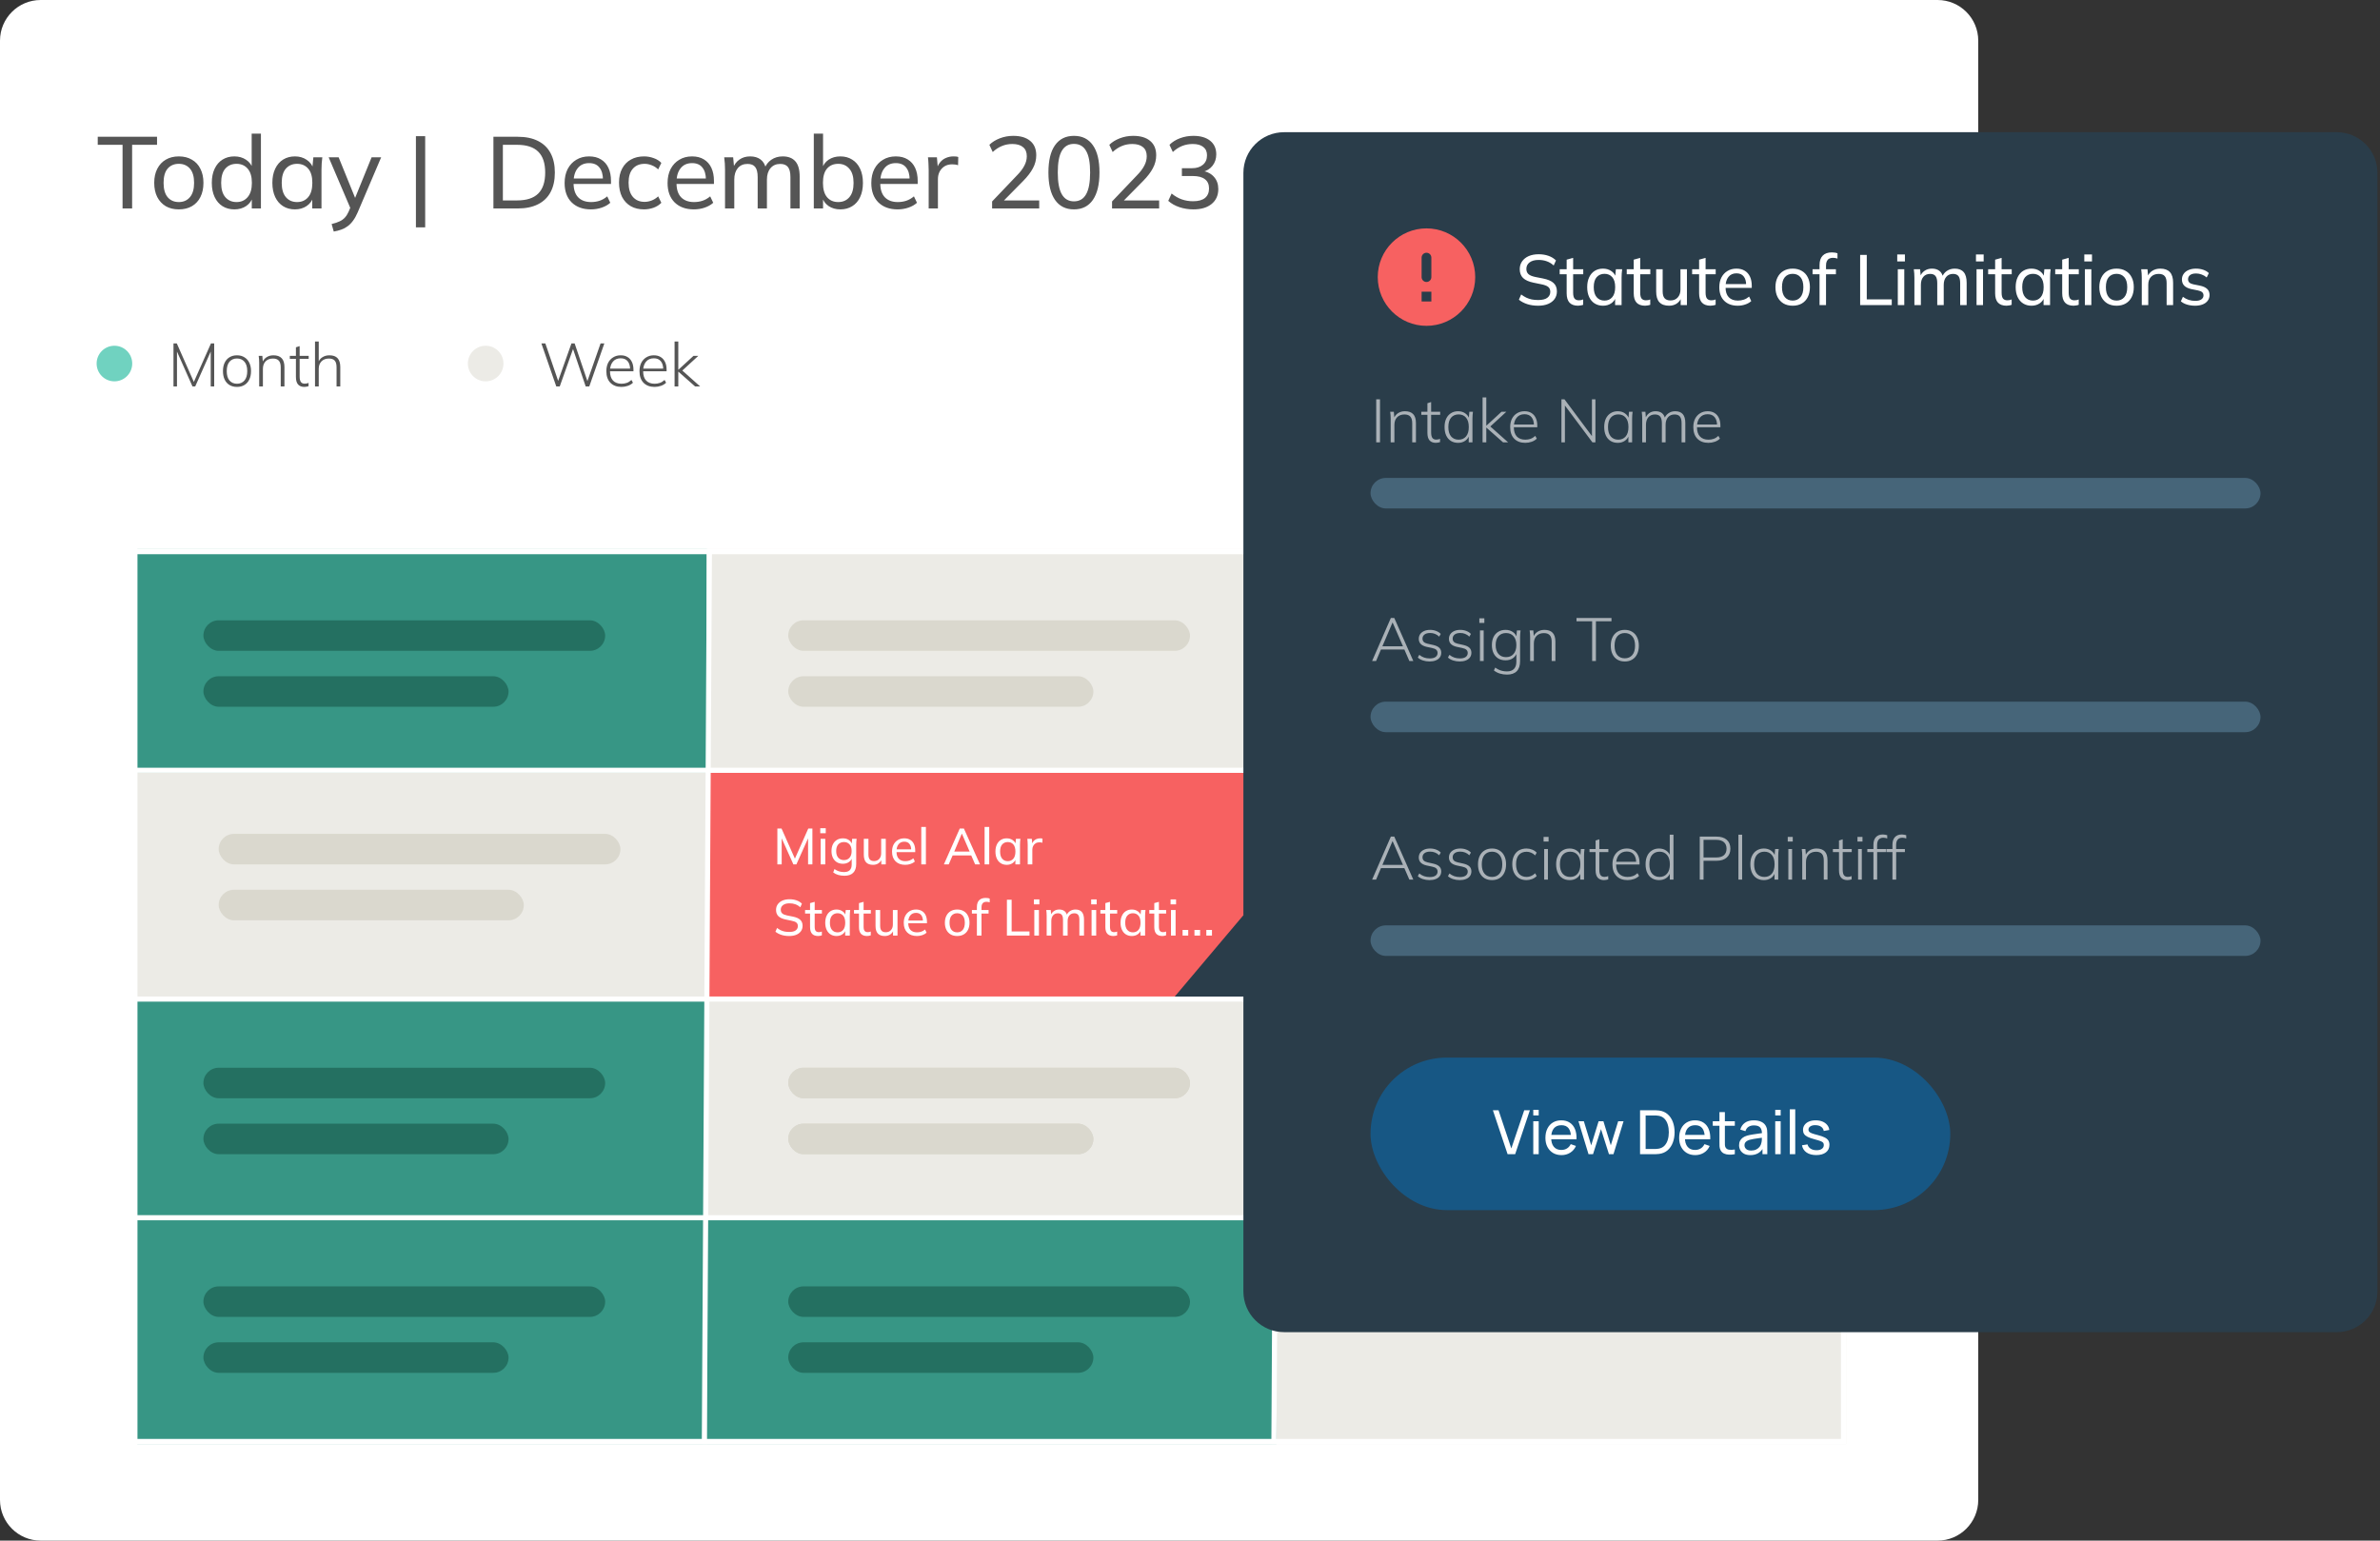 <?xml version="1.0" encoding="UTF-8"?>
<svg xmlns="http://www.w3.org/2000/svg" width="468" height="303" viewBox="0 0 468 303" fill="none">
  <rect x="0" y="0" width="468" height="303" fill="#333333" stroke="none"/>
  <path d="M0 8C0 3.582 3.582 0 8 0H381C385.418 0 389 3.582 389 8V295C389 299.418 385.418 303 381 303H8C3.582 303 0 299.418 0 295V8Z" fill="white"></path>
  <path d="M24.1 41V28.48H19.22V26.9H30.88V28.48H25.98V41H24.1ZM35.166 41.18C34.179 41.18 33.325 40.973 32.605 40.56C31.886 40.133 31.326 39.533 30.925 38.76C30.526 37.973 30.326 37.04 30.326 35.96C30.326 34.893 30.526 33.973 30.925 33.2C31.326 32.413 31.886 31.813 32.605 31.4C33.325 30.973 34.179 30.76 35.166 30.76C36.152 30.76 37.005 30.973 37.725 31.4C38.459 31.813 39.019 32.413 39.406 33.2C39.806 33.973 40.005 34.893 40.005 35.96C40.005 37.04 39.806 37.973 39.406 38.76C39.019 39.533 38.459 40.133 37.725 40.56C37.005 40.973 36.152 41.18 35.166 41.18ZM35.166 39.74C36.072 39.74 36.799 39.42 37.346 38.78C37.892 38.14 38.166 37.2 38.166 35.96C38.166 34.72 37.892 33.787 37.346 33.16C36.799 32.533 36.072 32.22 35.166 32.22C34.245 32.22 33.512 32.533 32.965 33.16C32.432 33.787 32.166 34.72 32.166 35.96C32.166 37.2 32.432 38.14 32.965 38.78C33.512 39.42 34.245 39.74 35.166 39.74ZM46.089 41.18C45.209 41.18 44.436 40.973 43.769 40.56C43.102 40.147 42.582 39.547 42.209 38.76C41.836 37.973 41.649 37.04 41.649 35.96C41.649 34.88 41.836 33.953 42.209 33.18C42.582 32.393 43.102 31.793 43.769 31.38C44.436 30.967 45.209 30.76 46.089 30.76C46.969 30.76 47.736 30.98 48.389 31.42C49.056 31.86 49.502 32.467 49.729 33.24H49.489V26.28H51.309V41H49.509V38.66H49.729C49.516 39.447 49.076 40.067 48.409 40.52C47.756 40.96 46.982 41.18 46.089 41.18ZM46.509 39.74C47.416 39.74 48.142 39.42 48.689 38.78C49.249 38.14 49.529 37.2 49.529 35.96C49.529 34.72 49.249 33.787 48.689 33.16C48.142 32.533 47.416 32.22 46.509 32.22C45.602 32.22 44.869 32.533 44.309 33.16C43.762 33.787 43.489 34.72 43.489 35.96C43.489 37.2 43.762 38.14 44.309 38.78C44.869 39.42 45.602 39.74 46.509 39.74ZM57.998 41.18C57.118 41.18 56.345 40.973 55.678 40.56C55.012 40.147 54.492 39.547 54.118 38.76C53.745 37.973 53.558 37.04 53.558 35.96C53.558 34.88 53.745 33.953 54.118 33.18C54.492 32.393 55.012 31.793 55.678 31.38C56.345 30.967 57.118 30.76 57.998 30.76C58.892 30.76 59.665 30.987 60.318 31.44C60.985 31.88 61.425 32.487 61.638 33.26H61.398L61.618 30.94H63.378C63.338 31.34 63.298 31.74 63.258 32.14C63.232 32.54 63.218 32.933 63.218 33.32V41H61.398V38.7H61.618C61.405 39.46 60.965 40.067 60.298 40.52C59.645 40.96 58.878 41.18 57.998 41.18ZM58.418 39.74C59.325 39.74 60.052 39.42 60.598 38.78C61.145 38.14 61.418 37.2 61.418 35.96C61.418 34.72 61.145 33.787 60.598 33.16C60.052 32.533 59.325 32.22 58.418 32.22C57.512 32.22 56.778 32.533 56.218 33.16C55.672 33.787 55.398 34.72 55.398 35.96C55.398 37.2 55.672 38.14 56.218 38.78C56.765 39.42 57.498 39.74 58.418 39.74ZM65.63 45.54L65.21 44.06C65.837 43.913 66.357 43.74 66.77 43.54C67.183 43.353 67.53 43.107 67.81 42.8C68.09 42.493 68.337 42.107 68.55 41.64L69.05 40.44L69.01 41.2L64.63 30.94H66.59L70.09 39.56H69.57L73.07 30.94H74.95L70.33 41.78C70.05 42.433 69.743 42.98 69.41 43.42C69.09 43.86 68.737 44.22 68.35 44.5C67.977 44.78 67.563 45 67.11 45.16C66.657 45.32 66.163 45.447 65.63 45.54ZM81.787 44.72V26.78H83.607V44.72H81.787ZM97.025 41V26.9H101.805C103.379 26.9 104.705 27.173 105.785 27.72C106.879 28.267 107.705 29.067 108.265 30.12C108.825 31.16 109.105 32.433 109.105 33.94C109.105 35.447 108.825 36.727 108.265 37.78C107.705 38.833 106.879 39.633 105.785 40.18C104.705 40.727 103.379 41 101.805 41H97.025ZM98.885 39.42H101.665C103.545 39.42 104.939 38.967 105.845 38.06C106.752 37.153 107.205 35.78 107.205 33.94C107.205 32.1 106.752 30.733 105.845 29.84C104.939 28.933 103.545 28.48 101.665 28.48H98.885V39.42ZM116.205 41.18C114.605 41.18 113.339 40.72 112.405 39.8C111.485 38.88 111.025 37.613 111.025 36C111.025 34.933 111.225 34.013 111.625 33.24C112.039 32.453 112.605 31.847 113.325 31.42C114.045 30.98 114.885 30.76 115.845 30.76C116.765 30.76 117.545 30.96 118.185 31.36C118.825 31.747 119.312 32.3 119.645 33.02C119.979 33.74 120.145 34.593 120.145 35.58V36.18H112.445V35.1H118.905L118.565 35.36C118.565 34.32 118.332 33.513 117.865 32.94C117.412 32.367 116.739 32.08 115.845 32.08C114.872 32.08 114.119 32.42 113.585 33.1C113.052 33.767 112.785 34.68 112.785 35.84V36.02C112.785 37.247 113.085 38.173 113.685 38.8C114.299 39.427 115.145 39.74 116.225 39.74C116.825 39.74 117.385 39.653 117.905 39.48C118.425 39.307 118.925 39.02 119.405 38.62L120.005 39.88C119.552 40.293 118.985 40.613 118.305 40.84C117.639 41.067 116.939 41.18 116.205 41.18ZM126.644 41.18C125.644 41.18 124.777 40.973 124.044 40.56C123.311 40.133 122.737 39.527 122.324 38.74C121.924 37.94 121.724 36.993 121.724 35.9C121.724 34.82 121.931 33.9 122.344 33.14C122.757 32.367 123.331 31.78 124.064 31.38C124.797 30.967 125.657 30.76 126.644 30.76C127.297 30.76 127.931 30.873 128.544 31.1C129.157 31.313 129.657 31.627 130.044 32.04L129.424 33.32C129.037 32.947 128.611 32.673 128.144 32.5C127.677 32.313 127.217 32.22 126.764 32.22C125.777 32.22 125.004 32.54 124.444 33.18C123.884 33.807 123.604 34.72 123.604 35.92C123.604 37.133 123.884 38.067 124.444 38.72C125.004 39.373 125.777 39.7 126.764 39.7C127.204 39.7 127.657 39.613 128.124 39.44C128.591 39.267 129.024 38.993 129.424 38.62L130.044 39.88C129.644 40.307 129.131 40.633 128.504 40.86C127.891 41.073 127.271 41.18 126.644 41.18ZM136.45 41.18C134.85 41.18 133.583 40.72 132.65 39.8C131.73 38.88 131.27 37.613 131.27 36C131.27 34.933 131.47 34.013 131.87 33.24C132.283 32.453 132.85 31.847 133.57 31.42C134.29 30.98 135.13 30.76 136.09 30.76C137.01 30.76 137.79 30.96 138.43 31.36C139.07 31.747 139.557 32.3 139.89 33.02C140.223 33.74 140.39 34.593 140.39 35.58V36.18H132.69V35.1H139.15L138.81 35.36C138.81 34.32 138.577 33.513 138.11 32.94C137.657 32.367 136.983 32.08 136.09 32.08C135.117 32.08 134.363 32.42 133.83 33.1C133.297 33.767 133.03 34.68 133.03 35.84V36.02C133.03 37.247 133.33 38.173 133.93 38.8C134.543 39.427 135.39 39.74 136.47 39.74C137.07 39.74 137.63 39.653 138.15 39.48C138.67 39.307 139.17 39.02 139.65 38.62L140.25 39.88C139.797 40.293 139.23 40.613 138.55 40.84C137.883 41.067 137.183 41.18 136.45 41.18ZM142.568 41V33.32C142.568 32.933 142.555 32.54 142.528 32.14C142.502 31.74 142.462 31.34 142.408 30.94H144.168L144.368 33.1H144.128C144.395 32.353 144.822 31.78 145.408 31.38C145.995 30.967 146.695 30.76 147.508 30.76C148.335 30.76 149.015 30.96 149.548 31.36C150.082 31.747 150.442 32.36 150.628 33.2H150.328C150.582 32.453 151.028 31.86 151.668 31.42C152.308 30.98 153.055 30.76 153.908 30.76C155.015 30.76 155.848 31.087 156.408 31.74C156.968 32.38 157.248 33.38 157.248 34.74V41H155.428V34.84C155.428 33.92 155.268 33.26 154.948 32.86C154.628 32.447 154.122 32.24 153.428 32.24C152.615 32.24 151.975 32.52 151.508 33.08C151.042 33.627 150.808 34.373 150.808 35.32V41H148.988V34.84C148.988 33.92 148.828 33.26 148.508 32.86C148.202 32.447 147.695 32.24 146.988 32.24C146.175 32.24 145.535 32.52 145.068 33.08C144.615 33.627 144.388 34.373 144.388 35.32V41H142.568ZM165.245 41.18C164.351 41.18 163.578 40.96 162.925 40.52C162.271 40.067 161.838 39.447 161.625 38.66H161.845V41H160.025V26.28H161.845V33.24H161.625C161.851 32.467 162.285 31.86 162.925 31.42C163.578 30.98 164.351 30.76 165.245 30.76C166.138 30.76 166.918 30.973 167.585 31.4C168.251 31.813 168.765 32.407 169.125 33.18C169.498 33.953 169.685 34.887 169.685 35.98C169.685 37.06 169.498 37.993 169.125 38.78C168.765 39.553 168.245 40.147 167.565 40.56C166.898 40.973 166.125 41.18 165.245 41.18ZM164.825 39.74C165.731 39.74 166.458 39.427 167.005 38.8C167.565 38.16 167.845 37.22 167.845 35.98C167.845 34.74 167.565 33.807 167.005 33.18C166.458 32.54 165.731 32.22 164.825 32.22C163.905 32.22 163.171 32.533 162.625 33.16C162.091 33.787 161.825 34.72 161.825 35.96C161.825 37.2 162.091 38.14 162.625 38.78C163.171 39.42 163.905 39.74 164.825 39.74ZM176.514 41.18C174.914 41.18 173.647 40.72 172.714 39.8C171.794 38.88 171.334 37.613 171.334 36C171.334 34.933 171.534 34.013 171.934 33.24C172.347 32.453 172.914 31.847 173.634 31.42C174.354 30.98 175.194 30.76 176.154 30.76C177.074 30.76 177.854 30.96 178.494 31.36C179.134 31.747 179.621 32.3 179.954 33.02C180.287 33.74 180.454 34.593 180.454 35.58V36.18H172.754V35.1H179.214L178.874 35.36C178.874 34.32 178.641 33.513 178.174 32.94C177.721 32.367 177.047 32.08 176.154 32.08C175.181 32.08 174.427 32.42 173.894 33.1C173.361 33.767 173.094 34.68 173.094 35.84V36.02C173.094 37.247 173.394 38.173 173.994 38.8C174.607 39.427 175.454 39.74 176.534 39.74C177.134 39.74 177.694 39.653 178.214 39.48C178.734 39.307 179.234 39.02 179.714 38.62L180.314 39.88C179.861 40.293 179.294 40.613 178.614 40.84C177.947 41.067 177.247 41.18 176.514 41.18ZM182.613 41V33.4C182.613 33 182.599 32.593 182.573 32.18C182.559 31.753 182.526 31.34 182.473 30.94H184.233L184.453 33.46L184.153 33.48C184.286 32.867 184.513 32.36 184.833 31.96C185.166 31.547 185.559 31.247 186.013 31.06C186.479 30.86 186.959 30.76 187.453 30.76C187.666 30.76 187.846 30.767 187.993 30.78C188.139 30.793 188.286 30.827 188.433 30.88L188.393 32.5C188.193 32.42 188.006 32.373 187.833 32.36C187.673 32.333 187.473 32.32 187.233 32.32C186.646 32.32 186.139 32.453 185.713 32.72C185.299 32.987 184.979 33.34 184.753 33.78C184.539 34.22 184.433 34.693 184.433 35.2V41H182.613ZM195.088 41V39.62L200.008 34.46C200.648 33.807 201.122 33.18 201.428 32.58C201.748 31.98 201.908 31.36 201.908 30.72C201.908 29.933 201.662 29.34 201.168 28.94C200.688 28.527 199.982 28.32 199.048 28.32C198.328 28.32 197.648 28.453 197.008 28.72C196.382 28.973 195.782 29.367 195.208 29.9L194.548 28.48C195.095 27.947 195.782 27.52 196.608 27.2C197.448 26.88 198.328 26.72 199.248 26.72C200.688 26.72 201.802 27.053 202.588 27.72C203.375 28.373 203.768 29.313 203.768 30.54C203.768 31.433 203.548 32.287 203.108 33.1C202.682 33.9 202.048 34.727 201.208 35.58L196.908 39.94V39.42H204.348V41H195.088ZM211.18 41.18C209.567 41.18 208.327 40.56 207.46 39.32C206.594 38.067 206.16 36.273 206.16 33.94C206.16 31.567 206.594 29.773 207.46 28.56C208.327 27.333 209.567 26.72 211.18 26.72C212.807 26.72 214.047 27.333 214.9 28.56C215.767 29.773 216.2 31.56 216.2 33.92C216.2 36.267 215.767 38.067 214.9 39.32C214.034 40.56 212.794 41.18 211.18 41.18ZM211.18 39.6C212.247 39.6 213.04 39.14 213.56 38.22C214.094 37.3 214.36 35.867 214.36 33.92C214.36 31.973 214.094 30.553 213.56 29.66C213.04 28.753 212.247 28.3 211.18 28.3C210.127 28.3 209.334 28.753 208.8 29.66C208.267 30.553 208 31.973 208 33.92C208 35.867 208.267 37.3 208.8 38.22C209.334 39.14 210.127 39.6 211.18 39.6ZM218.673 41V39.62L223.593 34.46C224.233 33.807 224.706 33.18 225.013 32.58C225.333 31.98 225.493 31.36 225.493 30.72C225.493 29.933 225.246 29.34 224.753 28.94C224.273 28.527 223.566 28.32 222.633 28.32C221.913 28.32 221.233 28.453 220.593 28.72C219.966 28.973 219.366 29.367 218.793 29.9L218.133 28.48C218.679 27.947 219.366 27.52 220.193 27.2C221.033 26.88 221.913 26.72 222.833 26.72C224.273 26.72 225.386 27.053 226.173 27.72C226.959 28.373 227.353 29.313 227.353 30.54C227.353 31.433 227.133 32.287 226.693 33.1C226.266 33.9 225.633 34.727 224.793 35.58L220.493 39.94V39.42H227.933V41H218.673ZM234.665 41.18C233.705 41.18 232.785 41.033 231.905 40.74C231.038 40.447 230.312 40.033 229.725 39.5L230.385 38.06C231.038 38.593 231.712 38.98 232.405 39.22C233.098 39.46 233.832 39.58 234.605 39.58C235.632 39.58 236.412 39.367 236.945 38.94C237.478 38.5 237.745 37.873 237.745 37.06C237.745 36.26 237.472 35.653 236.925 35.24C236.392 34.827 235.605 34.62 234.565 34.62H232.405V33.08H234.425C235.305 33.08 236.012 32.853 236.545 32.4C237.078 31.947 237.345 31.327 237.345 30.54C237.345 29.82 237.098 29.273 236.605 28.9C236.125 28.513 235.438 28.32 234.545 28.32C233.038 28.32 231.732 28.847 230.625 29.9L229.965 28.48C230.525 27.92 231.218 27.487 232.045 27.18C232.872 26.873 233.745 26.72 234.665 26.72C236.065 26.72 237.165 27.04 237.965 27.68C238.765 28.32 239.165 29.213 239.165 30.36C239.165 31.227 238.918 31.973 238.425 32.6C237.945 33.213 237.285 33.62 236.445 33.82V33.6C237.432 33.773 238.198 34.18 238.745 34.82C239.292 35.447 239.565 36.233 239.565 37.18C239.565 38.42 239.125 39.4 238.245 40.12C237.378 40.827 236.185 41.18 234.665 41.18Z" fill="#555555"></path>
  <circle cx="22.5" cy="71.5" r="3.5" fill="#70D2C0"></circle>
  <path d="M34.116 76V67.54H34.764L38.292 75.508H37.944L41.484 67.54H42.12V76H41.436V68.416H41.76L38.388 76H37.848L34.476 68.416H34.8V76H34.116ZM46.602 76.096C46.035 76.096 45.542 75.972 45.127 75.724C44.718 75.476 44.403 75.12 44.178 74.656C43.955 74.192 43.843 73.636 43.843 72.988C43.843 72.348 43.955 71.796 44.178 71.332C44.403 70.868 44.718 70.512 45.127 70.264C45.542 70.008 46.035 69.88 46.602 69.88C47.163 69.88 47.647 70.008 48.054 70.264C48.471 70.512 48.791 70.868 49.014 71.332C49.246 71.796 49.362 72.348 49.362 72.988C49.362 73.636 49.246 74.192 49.014 74.656C48.791 75.12 48.471 75.476 48.054 75.724C47.647 75.972 47.163 76.096 46.602 76.096ZM46.602 75.472C47.211 75.472 47.699 75.26 48.066 74.836C48.434 74.412 48.618 73.796 48.618 72.988C48.618 72.18 48.434 71.564 48.066 71.14C47.699 70.716 47.211 70.504 46.602 70.504C45.986 70.504 45.495 70.716 45.127 71.14C44.767 71.564 44.587 72.18 44.587 72.988C44.587 73.796 44.767 74.412 45.127 74.836C45.495 75.26 45.986 75.472 46.602 75.472ZM50.965 76V71.332C50.965 71.116 50.957 70.896 50.941 70.672C50.925 70.448 50.901 70.22 50.869 69.988H51.589L51.697 71.368H51.553C51.729 70.888 52.013 70.52 52.405 70.264C52.797 70.008 53.253 69.88 53.773 69.88C54.485 69.88 55.021 70.068 55.381 70.444C55.749 70.82 55.933 71.408 55.933 72.208V76H55.201V72.268C55.201 71.652 55.077 71.208 54.829 70.936C54.581 70.656 54.197 70.516 53.677 70.516C53.069 70.516 52.585 70.7 52.225 71.068C51.873 71.436 51.697 71.932 51.697 72.556V76H50.965ZM59.846 76.096C59.31 76.096 58.898 75.936 58.61 75.616C58.33 75.296 58.19 74.804 58.19 74.14V70.576H56.99V69.988H58.19V68.308L58.922 68.068V69.988H60.698V70.576H58.922V74.032C58.922 74.536 59.002 74.9 59.162 75.124C59.322 75.348 59.578 75.46 59.93 75.46C60.09 75.46 60.23 75.444 60.35 75.412C60.478 75.38 60.586 75.344 60.674 75.304V75.952C60.578 75.992 60.454 76.024 60.302 76.048C60.15 76.08 59.998 76.096 59.846 76.096ZM61.945 76V67.168H62.677V71.38H62.533C62.701 70.892 62.985 70.52 63.385 70.264C63.785 70.008 64.249 69.88 64.777 69.88C65.505 69.88 66.041 70.072 66.385 70.456C66.737 70.84 66.913 71.416 66.913 72.184V76H66.181V72.244C66.181 71.636 66.061 71.196 65.821 70.924C65.581 70.652 65.197 70.516 64.669 70.516C64.069 70.516 63.585 70.7 63.217 71.068C62.857 71.436 62.677 71.924 62.677 72.532V76H61.945Z" fill="#555555"></path>
  <circle cx="95.5" cy="71.5" r="3.5" fill="#ECEBE6"></circle>
  <path d="M109.384 76L106.456 67.54H107.236L109.948 75.472H109.552L112.372 67.54H112.996L115.684 75.472H115.324L118.096 67.54H118.84L115.876 76H115.168L112.564 68.296H112.804L110.068 76H109.384ZM122.197 76.096C121.285 76.096 120.561 75.824 120.025 75.28C119.497 74.736 119.233 73.98 119.233 73.012C119.233 72.372 119.349 71.82 119.581 71.356C119.821 70.892 120.153 70.532 120.577 70.276C121.001 70.012 121.493 69.88 122.053 69.88C122.589 69.88 123.041 69.996 123.409 70.228C123.777 70.452 124.061 70.776 124.261 71.2C124.461 71.616 124.561 72.112 124.561 72.688V73.024H119.761V72.496H124.105L123.901 72.652C123.901 71.972 123.745 71.44 123.433 71.056C123.121 70.664 122.657 70.468 122.041 70.468C121.385 70.468 120.873 70.696 120.505 71.152C120.137 71.6 119.953 72.196 119.953 72.94V73.024C119.953 73.824 120.149 74.432 120.541 74.848C120.941 75.264 121.497 75.472 122.209 75.472C122.577 75.472 122.921 75.416 123.241 75.304C123.561 75.192 123.869 75 124.165 74.728L124.465 75.268C124.209 75.532 123.877 75.736 123.469 75.88C123.061 76.024 122.637 76.096 122.197 76.096ZM128.713 76.096C127.801 76.096 127.077 75.824 126.541 75.28C126.013 74.736 125.749 73.98 125.749 73.012C125.749 72.372 125.865 71.82 126.097 71.356C126.337 70.892 126.669 70.532 127.093 70.276C127.517 70.012 128.009 69.88 128.569 69.88C129.105 69.88 129.557 69.996 129.925 70.228C130.293 70.452 130.577 70.776 130.777 71.2C130.977 71.616 131.077 72.112 131.077 72.688V73.024H126.277V72.496H130.621L130.417 72.652C130.417 71.972 130.261 71.44 129.949 71.056C129.637 70.664 129.173 70.468 128.557 70.468C127.901 70.468 127.389 70.696 127.021 71.152C126.653 71.6 126.469 72.196 126.469 72.94V73.024C126.469 73.824 126.665 74.432 127.057 74.848C127.457 75.264 128.013 75.472 128.725 75.472C129.093 75.472 129.437 75.416 129.757 75.304C130.077 75.192 130.385 75 130.681 74.728L130.981 75.268C130.725 75.532 130.393 75.736 129.985 75.88C129.577 76.024 129.153 76.096 128.713 76.096ZM132.648 76V67.168H133.38V72.712H133.404L136.368 69.988H137.316L133.908 73.12L133.944 72.676L137.676 76H136.68L133.404 73.108H133.38V76H132.648Z" fill="#555555"></path>
  <rect x="27" y="108" width="112" height="44" fill="#379685"></rect>
  <rect x="27" y="196" width="112" height="44" fill="#379685"></rect>
  <rect x="27" y="240" width="112" height="44" fill="#379685"></rect>
  <rect x="27" y="152" width="112" height="44" fill="#ECEBE6"></rect>
  <rect x="251" y="108" width="112" height="44" fill="#379685"></rect>
  <rect x="251" y="196" width="112" height="44" fill="#379685"></rect>
  <rect x="251" y="152" width="112" height="44" fill="#ECEBE6"></rect>
  <rect x="139" y="108" width="112" height="44" fill="#ECEBE6"></rect>
  <rect x="139" y="196" width="112" height="44" fill="#ECEBE6"></rect>
  <rect x="251" y="240" width="112" height="44" fill="#ECEBE6"></rect>
  <rect x="139" y="240" width="112" height="44" fill="#379685"></rect>
  <rect x="139" y="152" width="112" height="44" fill="#F76161"></rect>
  <rect x="26.5" y="108.5" width="336" height="175" stroke="white"></rect>
  <path d="M139.5 108.5L138.5 284.003" stroke="white"></path>
  <path d="M251.5 108.5L250.5 284.003" stroke="white"></path>
  <path d="M26.501 151.491L363.003 151.49" stroke="white"></path>
  <path d="M26.501 196.491L363.003 196.49" stroke="white"></path>
  <path d="M26.501 239.491L363.003 239.49" stroke="white"></path>
  <path d="M152.86 170V162.95H153.68L156.46 169.21H156.16L158.94 162.95H159.75V170H158.9V164.19H159.21L156.6 170H156.01L153.4 164.19H153.71V170H152.86ZM161.373 170V164.97H162.283V170H161.373ZM161.293 163.87V162.89H162.373V163.87H161.293ZM166.045 172.24C165.605 172.24 165.202 172.187 164.835 172.08C164.468 171.973 164.138 171.81 163.845 171.59L164.085 170.92C164.292 171.06 164.495 171.173 164.695 171.26C164.895 171.347 165.102 171.41 165.315 171.45C165.535 171.49 165.762 171.51 165.995 171.51C166.488 171.51 166.858 171.383 167.105 171.13C167.352 170.877 167.475 170.517 167.475 170.05V168.64H167.575C167.468 169.02 167.248 169.323 166.915 169.55C166.588 169.77 166.202 169.88 165.755 169.88C165.302 169.88 164.905 169.78 164.565 169.58C164.232 169.373 163.972 169.083 163.785 168.71C163.598 168.33 163.505 167.887 163.505 167.38C163.505 166.867 163.598 166.423 163.785 166.05C163.972 165.677 164.232 165.39 164.565 165.19C164.905 164.983 165.302 164.88 165.755 164.88C166.202 164.88 166.588 164.99 166.915 165.21C167.242 165.43 167.458 165.733 167.565 166.12L167.475 166.03L167.565 164.97H168.445C168.425 165.17 168.405 165.37 168.385 165.57C168.372 165.77 168.365 165.967 168.365 166.16V169.94C168.365 170.687 168.168 171.257 167.775 171.65C167.388 172.043 166.812 172.24 166.045 172.24ZM165.955 169.16C166.415 169.16 166.782 169.003 167.055 168.69C167.328 168.377 167.465 167.94 167.465 167.38C167.465 166.813 167.328 166.377 167.055 166.07C166.782 165.763 166.415 165.61 165.955 165.61C165.488 165.61 165.115 165.763 164.835 166.07C164.562 166.377 164.425 166.813 164.425 167.38C164.425 167.94 164.562 168.377 164.835 168.69C165.115 169.003 165.488 169.16 165.955 169.16ZM171.679 170.09C171.072 170.09 170.616 169.927 170.309 169.6C170.009 169.273 169.859 168.77 169.859 168.09V164.97H170.769V168.07C170.769 168.51 170.859 168.833 171.039 169.04C171.219 169.247 171.499 169.35 171.879 169.35C172.292 169.35 172.626 169.213 172.879 168.94C173.139 168.66 173.269 168.29 173.269 167.83V164.97H174.179V170H173.299V168.89H173.429C173.289 169.27 173.066 169.567 172.759 169.78C172.452 169.987 172.092 170.09 171.679 170.09ZM177.999 170.09C177.199 170.09 176.566 169.86 176.099 169.4C175.639 168.94 175.409 168.307 175.409 167.5C175.409 166.967 175.509 166.507 175.709 166.12C175.916 165.727 176.199 165.423 176.559 165.21C176.919 164.99 177.339 164.88 177.819 164.88C178.279 164.88 178.669 164.98 178.989 165.18C179.309 165.373 179.553 165.65 179.719 166.01C179.886 166.37 179.969 166.797 179.969 167.29V167.59H176.119V167.05H179.349L179.179 167.18C179.179 166.66 179.063 166.257 178.829 165.97C178.603 165.683 178.266 165.54 177.819 165.54C177.333 165.54 176.956 165.71 176.689 166.05C176.423 166.383 176.289 166.84 176.289 167.42V167.51C176.289 168.123 176.439 168.587 176.739 168.9C177.046 169.213 177.469 169.37 178.009 169.37C178.309 169.37 178.589 169.327 178.849 169.24C179.109 169.153 179.359 169.01 179.599 168.81L179.899 169.44C179.673 169.647 179.389 169.807 179.049 169.92C178.716 170.033 178.366 170.09 177.999 170.09ZM181.158 170V162.64H182.068V170H181.158ZM185.607 170L188.727 162.95H189.537L192.707 170H191.747L190.877 168L191.277 168.24H186.987L187.427 168L186.557 170H185.607ZM189.117 163.99L187.557 167.69L187.317 167.48H190.947L190.757 167.69L189.157 163.99H189.117ZM193.61 170V162.64H194.52V170H193.61ZM197.961 170.09C197.521 170.09 197.135 169.987 196.801 169.78C196.468 169.573 196.208 169.273 196.021 168.88C195.835 168.487 195.741 168.02 195.741 167.48C195.741 166.94 195.835 166.477 196.021 166.09C196.208 165.697 196.468 165.397 196.801 165.19C197.135 164.983 197.521 164.88 197.961 164.88C198.408 164.88 198.795 164.993 199.121 165.22C199.455 165.44 199.675 165.743 199.781 166.13H199.661L199.771 164.97H200.651C200.631 165.17 200.611 165.37 200.591 165.57C200.578 165.77 200.571 165.967 200.571 166.16V170H199.661V168.85H199.771C199.665 169.23 199.445 169.533 199.111 169.76C198.785 169.98 198.401 170.09 197.961 170.09ZM198.171 169.37C198.625 169.37 198.988 169.21 199.261 168.89C199.535 168.57 199.671 168.1 199.671 167.48C199.671 166.86 199.535 166.393 199.261 166.08C198.988 165.767 198.625 165.61 198.171 165.61C197.718 165.61 197.351 165.767 197.071 166.08C196.798 166.393 196.661 166.86 196.661 167.48C196.661 168.1 196.798 168.57 197.071 168.89C197.345 169.21 197.711 169.37 198.171 169.37ZM202.086 170V166.2C202.086 166 202.079 165.797 202.066 165.59C202.059 165.377 202.043 165.17 202.016 164.97H202.896L203.006 166.23L202.856 166.24C202.923 165.933 203.036 165.68 203.196 165.48C203.363 165.273 203.559 165.123 203.786 165.03C204.019 164.93 204.259 164.88 204.506 164.88C204.613 164.88 204.703 164.883 204.776 164.89C204.849 164.897 204.923 164.913 204.996 164.94L204.976 165.75C204.876 165.71 204.783 165.687 204.696 165.68C204.616 165.667 204.516 165.66 204.396 165.66C204.103 165.66 203.849 165.727 203.636 165.86C203.429 165.993 203.269 166.17 203.156 166.39C203.049 166.61 202.996 166.847 202.996 167.1V170H202.086ZM155.19 184.09C154.623 184.09 154.113 184.017 153.66 183.87C153.207 183.723 152.813 183.517 152.48 183.25L152.8 182.51C153.033 182.683 153.27 182.83 153.51 182.95C153.75 183.063 154.007 183.15 154.28 183.21C154.56 183.263 154.863 183.29 155.19 183.29C155.77 183.29 156.197 183.187 156.47 182.98C156.75 182.767 156.89 182.487 156.89 182.14C156.89 181.84 156.793 181.61 156.6 181.45C156.407 181.29 156.07 181.163 155.59 181.07L154.52 180.85C153.873 180.717 153.39 180.5 153.07 180.2C152.757 179.893 152.6 179.48 152.6 178.96C152.6 178.54 152.71 178.173 152.93 177.86C153.157 177.54 153.467 177.293 153.86 177.12C154.26 176.947 154.727 176.86 155.26 176.86C155.753 176.86 156.21 176.933 156.63 177.08C157.05 177.227 157.403 177.443 157.69 177.73L157.37 178.44C157.07 178.167 156.747 177.97 156.4 177.85C156.06 177.723 155.673 177.66 155.24 177.66C154.713 177.66 154.297 177.773 153.99 178C153.683 178.227 153.53 178.533 153.53 178.92C153.53 179.227 153.627 179.47 153.82 179.65C154.013 179.823 154.333 179.957 154.78 180.05L155.85 180.26C156.53 180.393 157.027 180.603 157.34 180.89C157.66 181.177 157.82 181.573 157.82 182.08C157.82 182.48 157.713 182.833 157.5 183.14C157.287 183.44 156.983 183.673 156.59 183.84C156.197 184.007 155.73 184.09 155.19 184.09ZM160.89 184.09C160.363 184.09 159.963 183.947 159.69 183.66C159.423 183.367 159.29 182.927 159.29 182.34V179.67H158.31V178.97H159.29V177.62L160.2 177.37V178.97H161.62V179.67H160.2V182.26C160.2 182.647 160.267 182.923 160.4 183.09C160.54 183.25 160.74 183.33 161 183.33C161.133 183.33 161.247 183.32 161.34 183.3C161.44 183.273 161.53 183.243 161.61 183.21V183.96C161.51 184 161.393 184.03 161.26 184.05C161.133 184.077 161.01 184.09 160.89 184.09ZM164.494 184.09C164.054 184.09 163.668 183.987 163.334 183.78C163.001 183.573 162.741 183.273 162.554 182.88C162.368 182.487 162.274 182.02 162.274 181.48C162.274 180.94 162.368 180.477 162.554 180.09C162.741 179.697 163.001 179.397 163.334 179.19C163.668 178.983 164.054 178.88 164.494 178.88C164.941 178.88 165.328 178.993 165.654 179.22C165.988 179.44 166.208 179.743 166.314 180.13H166.194L166.304 178.97H167.184C167.164 179.17 167.144 179.37 167.124 179.57C167.111 179.77 167.104 179.967 167.104 180.16V184H166.194V182.85H166.304C166.198 183.23 165.978 183.533 165.644 183.76C165.318 183.98 164.934 184.09 164.494 184.09ZM164.704 183.37C165.158 183.37 165.521 183.21 165.794 182.89C166.068 182.57 166.204 182.1 166.204 181.48C166.204 180.86 166.068 180.393 165.794 180.08C165.521 179.767 165.158 179.61 164.704 179.61C164.251 179.61 163.884 179.767 163.604 180.08C163.331 180.393 163.194 180.86 163.194 181.48C163.194 182.1 163.331 182.57 163.604 182.89C163.878 183.21 164.244 183.37 164.704 183.37ZM170.509 184.09C169.982 184.09 169.582 183.947 169.309 183.66C169.042 183.367 168.909 182.927 168.909 182.34V179.67H167.929V178.97H168.909V177.62L169.819 177.37V178.97H171.239V179.67H169.819V182.26C169.819 182.647 169.886 182.923 170.019 183.09C170.159 183.25 170.359 183.33 170.619 183.33C170.752 183.33 170.866 183.32 170.959 183.3C171.059 183.273 171.149 183.243 171.229 183.21V183.96C171.129 184 171.012 184.03 170.879 184.05C170.752 184.077 170.629 184.09 170.509 184.09ZM173.984 184.09C173.377 184.09 172.92 183.927 172.614 183.6C172.314 183.273 172.164 182.77 172.164 182.09V178.97H173.074V182.07C173.074 182.51 173.164 182.833 173.344 183.04C173.524 183.247 173.804 183.35 174.184 183.35C174.597 183.35 174.93 183.213 175.184 182.94C175.444 182.66 175.574 182.29 175.574 181.83V178.97H176.484V184H175.604V182.89H175.734C175.594 183.27 175.37 183.567 175.064 183.78C174.757 183.987 174.397 184.09 173.984 184.09ZM180.304 184.09C179.504 184.09 178.871 183.86 178.404 183.4C177.944 182.94 177.714 182.307 177.714 181.5C177.714 180.967 177.814 180.507 178.014 180.12C178.221 179.727 178.504 179.423 178.864 179.21C179.224 178.99 179.644 178.88 180.124 178.88C180.584 178.88 180.974 178.98 181.294 179.18C181.614 179.373 181.857 179.65 182.024 180.01C182.191 180.37 182.274 180.797 182.274 181.29V181.59H178.424V181.05H181.654L181.484 181.18C181.484 180.66 181.367 180.257 181.134 179.97C180.907 179.683 180.571 179.54 180.124 179.54C179.637 179.54 179.261 179.71 178.994 180.05C178.727 180.383 178.594 180.84 178.594 181.42V181.51C178.594 182.123 178.744 182.587 179.044 182.9C179.351 183.213 179.774 183.37 180.314 183.37C180.614 183.37 180.894 183.327 181.154 183.24C181.414 183.153 181.664 183.01 181.904 182.81L182.204 183.44C181.977 183.647 181.694 183.807 181.354 183.92C181.021 184.033 180.671 184.09 180.304 184.09ZM188.22 184.09C187.727 184.09 187.3 183.987 186.94 183.78C186.58 183.567 186.3 183.267 186.1 182.88C185.9 182.487 185.8 182.02 185.8 181.48C185.8 180.947 185.9 180.487 186.1 180.1C186.3 179.707 186.58 179.407 186.94 179.2C187.3 178.987 187.727 178.88 188.22 178.88C188.713 178.88 189.14 178.987 189.5 179.2C189.867 179.407 190.147 179.707 190.34 180.1C190.54 180.487 190.64 180.947 190.64 181.48C190.64 182.02 190.54 182.487 190.34 182.88C190.147 183.267 189.867 183.567 189.5 183.78C189.14 183.987 188.713 184.09 188.22 184.09ZM188.22 183.37C188.673 183.37 189.037 183.21 189.31 182.89C189.583 182.57 189.72 182.1 189.72 181.48C189.72 180.86 189.583 180.393 189.31 180.08C189.037 179.767 188.673 179.61 188.22 179.61C187.76 179.61 187.393 179.767 187.12 180.08C186.853 180.393 186.72 180.86 186.72 181.48C186.72 182.1 186.853 182.57 187.12 182.89C187.393 183.21 187.76 183.37 188.22 183.37ZM192.093 184V179.67H191.113V178.97H192.343L192.093 179.2V178.39C192.093 177.803 192.239 177.36 192.533 177.06C192.826 176.753 193.253 176.6 193.813 176.6C193.946 176.6 194.086 176.61 194.233 176.63C194.386 176.65 194.513 176.683 194.613 176.73V177.47C194.533 177.437 194.433 177.41 194.313 177.39C194.193 177.37 194.076 177.36 193.963 177.36C193.763 177.36 193.589 177.4 193.443 177.48C193.296 177.56 193.186 177.68 193.113 177.84C193.039 177.993 193.003 178.197 193.003 178.45V179.16L192.863 178.97H194.393V179.67H193.003V184H192.093ZM197.997 184V176.95H198.927V183.2H202.437V184H197.997ZM203.385 184V178.97H204.295V184H203.385ZM203.305 177.87V176.89H204.385V177.87H203.305ZM205.817 184V180.16C205.817 179.967 205.81 179.77 205.797 179.57C205.783 179.37 205.763 179.17 205.737 178.97H206.617L206.717 180.05H206.597C206.73 179.677 206.943 179.39 207.237 179.19C207.53 178.983 207.88 178.88 208.287 178.88C208.7 178.88 209.04 178.98 209.307 179.18C209.573 179.373 209.753 179.68 209.847 180.1H209.697C209.823 179.727 210.047 179.43 210.367 179.21C210.687 178.99 211.06 178.88 211.487 178.88C212.04 178.88 212.457 179.043 212.737 179.37C213.017 179.69 213.157 180.19 213.157 180.87V184H212.247V180.92C212.247 180.46 212.167 180.13 212.007 179.93C211.847 179.723 211.593 179.62 211.247 179.62C210.84 179.62 210.52 179.76 210.287 180.04C210.053 180.313 209.937 180.687 209.937 181.16V184H209.027V180.92C209.027 180.46 208.947 180.13 208.787 179.93C208.633 179.723 208.38 179.62 208.027 179.62C207.62 179.62 207.3 179.76 207.067 180.04C206.84 180.313 206.727 180.687 206.727 181.16V184H205.817ZM214.645 184V178.97H215.555V184H214.645ZM214.565 177.87V176.89H215.645V177.87H214.565ZM218.956 184.09C218.43 184.09 218.03 183.947 217.756 183.66C217.49 183.367 217.356 182.927 217.356 182.34V179.67H216.376V178.97H217.356V177.62L218.266 177.37V178.97H219.686V179.67H218.266V182.26C218.266 182.647 218.333 182.923 218.466 183.09C218.606 183.25 218.806 183.33 219.066 183.33C219.2 183.33 219.313 183.32 219.406 183.3C219.506 183.273 219.596 183.243 219.676 183.21V183.96C219.576 184 219.46 184.03 219.326 184.05C219.2 184.077 219.076 184.09 218.956 184.09ZM222.561 184.09C222.121 184.09 221.734 183.987 221.401 183.78C221.068 183.573 220.808 183.273 220.621 182.88C220.434 182.487 220.341 182.02 220.341 181.48C220.341 180.94 220.434 180.477 220.621 180.09C220.808 179.697 221.068 179.397 221.401 179.19C221.734 178.983 222.121 178.88 222.561 178.88C223.008 178.88 223.394 178.993 223.721 179.22C224.054 179.44 224.274 179.743 224.381 180.13H224.261L224.371 178.97H225.251C225.231 179.17 225.211 179.37 225.191 179.57C225.178 179.77 225.171 179.967 225.171 180.16V184H224.261V182.85H224.371C224.264 183.23 224.044 183.533 223.711 183.76C223.384 183.98 223.001 184.09 222.561 184.09ZM222.771 183.37C223.224 183.37 223.588 183.21 223.861 182.89C224.134 182.57 224.271 182.1 224.271 181.48C224.271 180.86 224.134 180.393 223.861 180.08C223.588 179.767 223.224 179.61 222.771 179.61C222.318 179.61 221.951 179.767 221.671 180.08C221.398 180.393 221.261 180.86 221.261 181.48C221.261 182.1 221.398 182.57 221.671 182.89C221.944 183.21 222.311 183.37 222.771 183.37ZM228.576 184.09C228.049 184.09 227.649 183.947 227.376 183.66C227.109 183.367 226.976 182.927 226.976 182.34V179.67H225.996V178.97H226.976V177.62L227.886 177.37V178.97H229.306V179.67H227.886V182.26C227.886 182.647 227.952 182.923 228.086 183.09C228.226 183.25 228.426 183.33 228.686 183.33C228.819 183.33 228.932 183.32 229.026 183.3C229.126 183.273 229.216 183.243 229.296 183.21V183.96C229.196 184 229.079 184.03 228.946 184.05C228.819 184.077 228.696 184.09 228.576 184.09ZM230.26 184V178.97H231.17V184H230.26ZM230.18 177.87V176.89H231.26V177.87H230.18ZM232.542 184V182.89H233.652V184H232.542ZM234.876 184V182.89H235.986V184H234.876ZM237.21 184V182.89H238.32V184H237.21Z" fill="white"></path>
  <path d="M244.5 34C244.5 29.582 248.082 26 252.5 26H459.5C463.918 26 467.5 29.582 467.5 34V254C467.5 258.418 463.918 262 459.5 262H252.5C248.082 262 244.5 258.418 244.5 254V34Z" fill="#2A3D4A"></path>
  <path d="M231 196L244.5 180L263 196H231Z" fill="#2A3D4A"></path>
  <path d="M302.466 60.126C301.673 60.126 300.959 60.023 300.324 59.818C299.689 59.613 299.139 59.323 298.672 58.95L299.12 57.914C299.447 58.157 299.778 58.362 300.114 58.53C300.45 58.689 300.809 58.81 301.192 58.894C301.584 58.969 302.009 59.006 302.466 59.006C303.278 59.006 303.875 58.861 304.258 58.572C304.65 58.273 304.846 57.881 304.846 57.396C304.846 56.976 304.711 56.654 304.44 56.43C304.169 56.206 303.698 56.029 303.026 55.898L301.528 55.59C300.623 55.403 299.946 55.1 299.498 54.68C299.059 54.251 298.84 53.672 298.84 52.944C298.84 52.356 298.994 51.843 299.302 51.404C299.619 50.956 300.053 50.611 300.604 50.368C301.164 50.125 301.817 50.004 302.564 50.004C303.255 50.004 303.894 50.107 304.482 50.312C305.07 50.517 305.565 50.821 305.966 51.222L305.518 52.216C305.098 51.833 304.645 51.558 304.16 51.39C303.684 51.213 303.143 51.124 302.536 51.124C301.799 51.124 301.215 51.283 300.786 51.6C300.357 51.917 300.142 52.347 300.142 52.888C300.142 53.317 300.277 53.658 300.548 53.91C300.819 54.153 301.267 54.339 301.892 54.47L303.39 54.764C304.342 54.951 305.037 55.245 305.476 55.646C305.924 56.047 306.148 56.603 306.148 57.312C306.148 57.872 305.999 58.367 305.7 58.796C305.401 59.216 304.977 59.543 304.426 59.776C303.875 60.009 303.222 60.126 302.466 60.126ZM310.306 60.126C309.569 60.126 309.009 59.925 308.626 59.524C308.253 59.113 308.066 58.497 308.066 57.676V53.938H306.694V52.958H308.066V51.068L309.34 50.718V52.958H311.328V53.938H309.34V57.564C309.34 58.105 309.433 58.493 309.62 58.726C309.816 58.95 310.096 59.062 310.46 59.062C310.647 59.062 310.805 59.048 310.936 59.02C311.076 58.983 311.202 58.941 311.314 58.894V59.944C311.174 60 311.011 60.042 310.824 60.07C310.647 60.107 310.474 60.126 310.306 60.126ZM315.212 60.126C314.596 60.126 314.055 59.981 313.588 59.692C313.122 59.403 312.758 58.983 312.496 58.432C312.235 57.881 312.104 57.228 312.104 56.472C312.104 55.716 312.235 55.067 312.496 54.526C312.758 53.975 313.122 53.555 313.588 53.266C314.055 52.977 314.596 52.832 315.212 52.832C315.838 52.832 316.379 52.991 316.836 53.308C317.303 53.616 317.611 54.041 317.76 54.582H317.592L317.746 52.958H318.978C318.95 53.238 318.922 53.518 318.894 53.798C318.876 54.078 318.866 54.353 318.866 54.624V60H317.592V58.39H317.746C317.597 58.922 317.289 59.347 316.822 59.664C316.365 59.972 315.828 60.126 315.212 60.126ZM315.506 59.118C316.141 59.118 316.65 58.894 317.032 58.446C317.415 57.998 317.606 57.34 317.606 56.472C317.606 55.604 317.415 54.951 317.032 54.512C316.65 54.073 316.141 53.854 315.506 53.854C314.872 53.854 314.358 54.073 313.966 54.512C313.584 54.951 313.392 55.604 313.392 56.472C313.392 57.34 313.584 57.998 313.966 58.446C314.349 58.894 314.862 59.118 315.506 59.118ZM323.493 60.126C322.755 60.126 322.195 59.925 321.813 59.524C321.439 59.113 321.253 58.497 321.253 57.676V53.938H319.881V52.958H321.253V51.068L322.527 50.718V52.958H324.515V53.938H322.527V57.564C322.527 58.105 322.62 58.493 322.807 58.726C323.003 58.95 323.283 59.062 323.647 59.062C323.833 59.062 323.992 59.048 324.123 59.02C324.263 58.983 324.389 58.941 324.501 58.894V59.944C324.361 60 324.197 60.042 324.011 60.07C323.833 60.107 323.661 60.126 323.493 60.126ZM328.217 60.126C327.368 60.126 326.728 59.897 326.299 59.44C325.879 58.983 325.669 58.278 325.669 57.326V52.958H326.943V57.298C326.943 57.914 327.069 58.367 327.321 58.656C327.573 58.945 327.965 59.09 328.497 59.09C329.076 59.09 329.542 58.899 329.897 58.516C330.261 58.124 330.443 57.606 330.443 56.962V52.958H331.717V60H330.485V58.446H330.667C330.471 58.978 330.158 59.393 329.729 59.692C329.3 59.981 328.796 60.126 328.217 60.126ZM336.351 60.126C335.614 60.126 335.054 59.925 334.671 59.524C334.298 59.113 334.111 58.497 334.111 57.676V53.938H332.739V52.958H334.111V51.068L335.385 50.718V52.958H337.373V53.938H335.385V57.564C335.385 58.105 335.479 58.493 335.665 58.726C335.861 58.95 336.141 59.062 336.505 59.062C336.692 59.062 336.851 59.048 336.981 59.02C337.121 58.983 337.247 58.941 337.359 58.894V59.944C337.219 60 337.056 60.042 336.869 60.07C336.692 60.107 336.519 60.126 336.351 60.126ZM341.707 60.126C340.587 60.126 339.701 59.804 339.047 59.16C338.403 58.516 338.081 57.629 338.081 56.5C338.081 55.753 338.221 55.109 338.501 54.568C338.791 54.017 339.187 53.593 339.691 53.294C340.195 52.986 340.783 52.832 341.455 52.832C342.099 52.832 342.645 52.972 343.093 53.252C343.541 53.523 343.882 53.91 344.115 54.414C344.349 54.918 344.465 55.515 344.465 56.206V56.626H339.075V55.87H343.597L343.359 56.052C343.359 55.324 343.196 54.759 342.869 54.358C342.552 53.957 342.081 53.756 341.455 53.756C340.774 53.756 340.247 53.994 339.873 54.47C339.5 54.937 339.313 55.576 339.313 56.388V56.514C339.313 57.373 339.523 58.021 339.943 58.46C340.373 58.899 340.965 59.118 341.721 59.118C342.141 59.118 342.533 59.057 342.897 58.936C343.261 58.815 343.611 58.614 343.947 58.334L344.367 59.216C344.05 59.505 343.653 59.729 343.177 59.888C342.711 60.047 342.221 60.126 341.707 60.126ZM352.51 60.126C351.819 60.126 351.222 59.981 350.718 59.692C350.214 59.393 349.822 58.973 349.542 58.432C349.262 57.881 349.122 57.228 349.122 56.472C349.122 55.725 349.262 55.081 349.542 54.54C349.822 53.989 350.214 53.569 350.718 53.28C351.222 52.981 351.819 52.832 352.51 52.832C353.2 52.832 353.798 52.981 354.302 53.28C354.815 53.569 355.207 53.989 355.478 54.54C355.758 55.081 355.898 55.725 355.898 56.472C355.898 57.228 355.758 57.881 355.478 58.432C355.207 58.973 354.815 59.393 354.302 59.692C353.798 59.981 353.2 60.126 352.51 60.126ZM352.51 59.118C353.144 59.118 353.653 58.894 354.036 58.446C354.418 57.998 354.61 57.34 354.61 56.472C354.61 55.604 354.418 54.951 354.036 54.512C353.653 54.073 353.144 53.854 352.51 53.854C351.866 53.854 351.352 54.073 350.97 54.512C350.596 54.951 350.41 55.604 350.41 56.472C350.41 57.34 350.596 57.998 350.97 58.446C351.352 58.894 351.866 59.118 352.51 59.118ZM357.792 60V53.938H356.42V52.958H358.142L357.792 53.28V52.146C357.792 51.325 357.997 50.704 358.408 50.284C358.818 49.855 359.416 49.64 360.2 49.64C360.386 49.64 360.582 49.654 360.788 49.682C361.002 49.71 361.18 49.757 361.32 49.822V50.858C361.208 50.811 361.068 50.774 360.9 50.746C360.732 50.718 360.568 50.704 360.41 50.704C360.13 50.704 359.887 50.76 359.682 50.872C359.476 50.984 359.322 51.152 359.22 51.376C359.117 51.591 359.066 51.875 359.066 52.23V53.224L358.87 52.958H361.012V53.938H359.066V60H357.792ZM365.777 60V50.13H367.079V58.88H371.993V60H365.777ZM373.181 60V52.958H374.455V60H373.181ZM373.069 51.418V50.046H374.581V51.418H373.069ZM376.445 60V54.624C376.445 54.353 376.436 54.078 376.417 53.798C376.399 53.518 376.371 53.238 376.333 52.958H377.565L377.705 54.47H377.537C377.724 53.947 378.023 53.546 378.433 53.266C378.844 52.977 379.334 52.832 379.903 52.832C380.482 52.832 380.958 52.972 381.331 53.252C381.705 53.523 381.957 53.952 382.087 54.54H381.877C382.055 54.017 382.367 53.602 382.815 53.294C383.263 52.986 383.786 52.832 384.383 52.832C385.158 52.832 385.741 53.061 386.133 53.518C386.525 53.966 386.721 54.666 386.721 55.618V60H385.447V55.688C385.447 55.044 385.335 54.582 385.111 54.302C384.887 54.013 384.533 53.868 384.047 53.868C383.478 53.868 383.03 54.064 382.703 54.456C382.377 54.839 382.213 55.361 382.213 56.024V60H380.939V55.688C380.939 55.044 380.827 54.582 380.603 54.302C380.389 54.013 380.034 53.868 379.539 53.868C378.97 53.868 378.522 54.064 378.195 54.456C377.878 54.839 377.719 55.361 377.719 56.024V60H376.445ZM388.665 60V52.958H389.939V60H388.665ZM388.553 51.418V50.046H390.065V51.418H388.553ZM394.561 60.126C393.824 60.126 393.264 59.925 392.881 59.524C392.508 59.113 392.321 58.497 392.321 57.676V53.938H390.949V52.958H392.321V51.068L393.595 50.718V52.958H395.583V53.938H393.595V57.564C393.595 58.105 393.688 58.493 393.875 58.726C394.071 58.95 394.351 59.062 394.715 59.062C394.902 59.062 395.06 59.048 395.191 59.02C395.331 58.983 395.457 58.941 395.569 58.894V59.944C395.429 60 395.266 60.042 395.079 60.07C394.902 60.107 394.729 60.126 394.561 60.126ZM399.467 60.126C398.851 60.126 398.31 59.981 397.843 59.692C397.376 59.403 397.012 58.983 396.751 58.432C396.49 57.881 396.359 57.228 396.359 56.472C396.359 55.716 396.49 55.067 396.751 54.526C397.012 53.975 397.376 53.555 397.843 53.266C398.31 52.977 398.851 52.832 399.467 52.832C400.092 52.832 400.634 52.991 401.091 53.308C401.558 53.616 401.866 54.041 402.015 54.582H401.847L402.001 52.958H403.233C403.205 53.238 403.177 53.518 403.149 53.798C403.13 54.078 403.121 54.353 403.121 54.624V60H401.847V58.39H402.001C401.852 58.922 401.544 59.347 401.077 59.664C400.62 59.972 400.083 60.126 399.467 60.126ZM399.761 59.118C400.396 59.118 400.904 58.894 401.287 58.446C401.67 57.998 401.861 57.34 401.861 56.472C401.861 55.604 401.67 54.951 401.287 54.512C400.904 54.073 400.396 53.854 399.761 53.854C399.126 53.854 398.613 54.073 398.221 54.512C397.838 54.951 397.647 55.604 397.647 56.472C397.647 57.34 397.838 57.998 398.221 58.446C398.604 58.894 399.117 59.118 399.761 59.118ZM407.748 60.126C407.01 60.126 406.45 59.925 406.068 59.524C405.694 59.113 405.508 58.497 405.508 57.676V53.938H404.136V52.958H405.508V51.068L406.782 50.718V52.958H408.77V53.938H406.782V57.564C406.782 58.105 406.875 58.493 407.062 58.726C407.258 58.95 407.538 59.062 407.902 59.062C408.088 59.062 408.247 59.048 408.378 59.02C408.518 58.983 408.644 58.941 408.756 58.894V59.944C408.616 60 408.452 60.042 408.266 60.07C408.088 60.107 407.916 60.126 407.748 60.126ZM409.966 60V52.958H411.24V60H409.966ZM409.854 51.418V50.046H411.366V51.418H409.854ZM416.198 60.126C415.508 60.126 414.91 59.981 414.406 59.692C413.902 59.393 413.51 58.973 413.23 58.432C412.95 57.881 412.81 57.228 412.81 56.472C412.81 55.725 412.95 55.081 413.23 54.54C413.51 53.989 413.902 53.569 414.406 53.28C414.91 52.981 415.508 52.832 416.198 52.832C416.889 52.832 417.486 52.981 417.99 53.28C418.504 53.569 418.896 53.989 419.166 54.54C419.446 55.081 419.586 55.725 419.586 56.472C419.586 57.228 419.446 57.881 419.166 58.432C418.896 58.973 418.504 59.393 417.99 59.692C417.486 59.981 416.889 60.126 416.198 60.126ZM416.198 59.118C416.833 59.118 417.342 58.894 417.724 58.446C418.107 57.998 418.298 57.34 418.298 56.472C418.298 55.604 418.107 54.951 417.724 54.512C417.342 54.073 416.833 53.854 416.198 53.854C415.554 53.854 415.041 54.073 414.658 54.512C414.285 54.951 414.098 55.604 414.098 56.472C414.098 57.34 414.285 57.998 414.658 58.446C415.041 58.894 415.554 59.118 416.198 59.118ZM421.157 60V54.624C421.157 54.353 421.147 54.078 421.129 53.798C421.11 53.518 421.082 53.238 421.045 52.958H422.277L422.417 54.47H422.249C422.463 53.938 422.795 53.532 423.243 53.252C423.691 52.972 424.213 52.832 424.811 52.832C425.641 52.832 426.267 53.061 426.687 53.518C427.107 53.966 427.317 54.666 427.317 55.618V60H426.043V55.688C426.043 55.044 425.917 54.582 425.665 54.302C425.413 54.013 425.021 53.868 424.489 53.868C423.854 53.868 423.35 54.059 422.977 54.442C422.613 54.825 422.431 55.343 422.431 55.996V60H421.157ZM431.641 60.126C431.071 60.126 430.539 60.051 430.045 59.902C429.559 59.753 429.158 59.538 428.841 59.258L429.247 58.376C429.592 58.637 429.97 58.838 430.381 58.978C430.801 59.109 431.23 59.174 431.669 59.174C432.201 59.174 432.602 59.076 432.873 58.88C433.153 58.684 433.293 58.423 433.293 58.096C433.293 57.835 433.204 57.625 433.027 57.466C432.849 57.307 432.569 57.191 432.187 57.116L430.857 56.85C430.259 56.71 429.807 56.486 429.499 56.178C429.2 55.861 429.051 55.455 429.051 54.96C429.051 54.549 429.163 54.185 429.387 53.868C429.611 53.541 429.928 53.289 430.339 53.112C430.759 52.925 431.249 52.832 431.809 52.832C432.322 52.832 432.798 52.907 433.237 53.056C433.685 53.205 434.053 53.425 434.343 53.714L433.923 54.568C433.633 54.316 433.307 54.125 432.943 53.994C432.588 53.854 432.224 53.784 431.851 53.784C431.309 53.784 430.908 53.891 430.647 54.106C430.385 54.311 430.255 54.582 430.255 54.918C430.255 55.17 430.334 55.38 430.493 55.548C430.651 55.707 430.908 55.828 431.263 55.912L432.593 56.178C433.218 56.309 433.689 56.523 434.007 56.822C434.324 57.121 434.483 57.517 434.483 58.012C434.483 58.451 434.361 58.829 434.119 59.146C433.885 59.463 433.554 59.706 433.125 59.874C432.705 60.042 432.21 60.126 431.641 60.126Z" fill="white"></path>
  <path d="M270.616 87V78.54H271.36V87H270.616ZM273.461 87V82.332C273.461 82.116 273.453 81.896 273.437 81.672C273.421 81.448 273.397 81.22 273.365 80.988H274.085L274.193 82.368H274.049C274.225 81.888 274.509 81.52 274.901 81.264C275.293 81.008 275.749 80.88 276.269 80.88C276.981 80.88 277.517 81.068 277.877 81.444C278.245 81.82 278.429 82.408 278.429 83.208V87H277.697V83.268C277.697 82.652 277.573 82.208 277.325 81.936C277.077 81.656 276.693 81.516 276.173 81.516C275.565 81.516 275.081 81.7 274.721 82.068C274.369 82.436 274.193 82.932 274.193 83.556V87H273.461ZM282.342 87.096C281.806 87.096 281.394 86.936 281.106 86.616C280.826 86.296 280.686 85.804 280.686 85.14V81.576H279.486V80.988H280.686V79.308L281.418 79.068V80.988H283.194V81.576H281.418V85.032C281.418 85.536 281.498 85.9 281.658 86.124C281.818 86.348 282.074 86.46 282.426 86.46C282.586 86.46 282.726 86.444 282.846 86.412C282.974 86.38 283.082 86.344 283.17 86.304V86.952C283.074 86.992 282.95 87.024 282.798 87.048C282.646 87.08 282.494 87.096 282.342 87.096ZM286.721 87.096C286.177 87.096 285.705 86.972 285.305 86.724C284.905 86.476 284.597 86.12 284.381 85.656C284.165 85.192 284.057 84.636 284.057 83.988C284.057 83.34 284.165 82.788 284.381 82.332C284.605 81.868 284.917 81.512 285.317 81.264C285.717 81.008 286.185 80.88 286.721 80.88C287.273 80.88 287.749 81.024 288.149 81.312C288.557 81.6 288.825 81.992 288.953 82.488H288.809L288.929 80.988H289.637C289.613 81.22 289.589 81.448 289.565 81.672C289.549 81.896 289.541 82.116 289.541 82.332V87H288.809V85.5H288.941C288.813 85.996 288.545 86.388 288.137 86.676C287.737 86.956 287.265 87.096 286.721 87.096ZM286.817 86.472C287.433 86.472 287.921 86.26 288.281 85.836C288.641 85.412 288.821 84.796 288.821 83.988C288.821 83.18 288.641 82.564 288.281 82.14C287.921 81.716 287.433 81.504 286.817 81.504C286.201 81.504 285.709 81.716 285.341 82.14C284.981 82.564 284.801 83.18 284.801 83.988C284.801 84.796 284.981 85.412 285.341 85.836C285.709 86.26 286.201 86.472 286.817 86.472ZM291.531 87V78.168H292.263V83.712H292.287L295.251 80.988H296.199L292.791 84.12L292.827 83.676L296.559 87H295.563L292.287 84.108H292.263V87H291.531ZM299.924 87.096C299.012 87.096 298.288 86.824 297.752 86.28C297.224 85.736 296.96 84.98 296.96 84.012C296.96 83.372 297.076 82.82 297.308 82.356C297.548 81.892 297.88 81.532 298.304 81.276C298.728 81.012 299.22 80.88 299.78 80.88C300.316 80.88 300.768 80.996 301.136 81.228C301.504 81.452 301.788 81.776 301.988 82.2C302.188 82.616 302.288 83.112 302.288 83.688V84.024H297.488V83.496H301.832L301.628 83.652C301.628 82.972 301.472 82.44 301.16 82.056C300.848 81.664 300.384 81.468 299.768 81.468C299.112 81.468 298.6 81.696 298.232 82.152C297.864 82.6 297.68 83.196 297.68 83.94V84.024C297.68 84.824 297.876 85.432 298.268 85.848C298.668 86.264 299.224 86.472 299.936 86.472C300.304 86.472 300.648 86.416 300.968 86.304C301.288 86.192 301.596 86 301.892 85.728L302.192 86.268C301.936 86.532 301.604 86.736 301.196 86.88C300.788 87.024 300.364 87.096 299.924 87.096ZM307.038 87V78.54H307.638L313.302 86.124H313.038V78.54H313.722V87H313.134L307.47 79.416H307.722V87H307.038ZM318.116 87.096C317.572 87.096 317.1 86.972 316.7 86.724C316.3 86.476 315.992 86.12 315.776 85.656C315.56 85.192 315.452 84.636 315.452 83.988C315.452 83.34 315.56 82.788 315.776 82.332C316 81.868 316.312 81.512 316.712 81.264C317.112 81.008 317.58 80.88 318.116 80.88C318.668 80.88 319.144 81.024 319.544 81.312C319.952 81.6 320.22 81.992 320.348 82.488H320.204L320.324 80.988H321.032C321.008 81.22 320.984 81.448 320.96 81.672C320.944 81.896 320.936 82.116 320.936 82.332V87H320.204V85.5H320.336C320.208 85.996 319.94 86.388 319.532 86.676C319.132 86.956 318.66 87.096 318.116 87.096ZM318.212 86.472C318.828 86.472 319.316 86.26 319.676 85.836C320.036 85.412 320.216 84.796 320.216 83.988C320.216 83.18 320.036 82.564 319.676 82.14C319.316 81.716 318.828 81.504 318.212 81.504C317.596 81.504 317.104 81.716 316.736 82.14C316.376 82.564 316.196 83.18 316.196 83.988C316.196 84.796 316.376 85.412 316.736 85.836C317.104 86.26 317.596 86.472 318.212 86.472ZM322.926 87V82.332C322.926 82.116 322.918 81.896 322.902 81.672C322.886 81.448 322.862 81.22 322.83 80.988H323.55L323.658 82.368H323.514C323.666 81.896 323.918 81.532 324.27 81.276C324.622 81.012 325.05 80.88 325.554 80.88C326.066 80.88 326.482 81.004 326.802 81.252C327.122 81.5 327.334 81.884 327.438 82.404H327.258C327.402 81.94 327.666 81.572 328.05 81.3C328.434 81.02 328.886 80.88 329.406 80.88C330.062 80.88 330.558 81.068 330.894 81.444C331.23 81.82 331.398 82.408 331.398 83.208V87H330.666V83.256C330.666 82.648 330.558 82.208 330.342 81.936C330.126 81.656 329.774 81.516 329.286 81.516C328.742 81.516 328.31 81.7 327.99 82.068C327.678 82.436 327.522 82.932 327.522 83.556V87H326.79V83.256C326.79 82.648 326.682 82.208 326.466 81.936C326.25 81.656 325.902 81.516 325.422 81.516C324.878 81.516 324.446 81.7 324.126 82.068C323.814 82.436 323.658 82.932 323.658 83.556V87H322.926ZM335.935 87.096C335.023 87.096 334.299 86.824 333.763 86.28C333.235 85.736 332.971 84.98 332.971 84.012C332.971 83.372 333.087 82.82 333.319 82.356C333.559 81.892 333.891 81.532 334.315 81.276C334.739 81.012 335.231 80.88 335.791 80.88C336.327 80.88 336.779 80.996 337.147 81.228C337.515 81.452 337.799 81.776 337.999 82.2C338.199 82.616 338.299 83.112 338.299 83.688V84.024H333.499V83.496H337.843L337.639 83.652C337.639 82.972 337.483 82.44 337.171 82.056C336.859 81.664 336.395 81.468 335.779 81.468C335.123 81.468 334.611 81.696 334.243 82.152C333.875 82.6 333.691 83.196 333.691 83.94V84.024C333.691 84.824 333.887 85.432 334.279 85.848C334.679 86.264 335.235 86.472 335.947 86.472C336.315 86.472 336.659 86.416 336.979 86.304C337.299 86.192 337.607 86 337.903 85.728L338.203 86.268C337.947 86.532 337.615 86.736 337.207 86.88C336.799 87.024 336.375 87.096 335.935 87.096Z" fill="white" fill-opacity="0.6"></path>
  <rect x="269.5" y="94" width="175" height="6" rx="3" fill="#466579"></rect>
  <path d="M269.812 130L273.496 121.54H274.168L277.912 130H277.132L276.076 127.564L276.424 127.744H271.216L271.624 127.564L270.592 130H269.812ZM273.82 122.44L271.768 127.252L271.492 127.108H276.148L275.944 127.252L273.844 122.44H273.82ZM281.1 130.096C280.636 130.096 280.2 130.028 279.792 129.892C279.392 129.756 279.06 129.568 278.796 129.328L279.084 128.788C279.38 129.028 279.7 129.208 280.044 129.328C280.388 129.44 280.748 129.496 281.124 129.496C281.636 129.496 282.024 129.4 282.288 129.208C282.552 129.016 282.684 128.756 282.684 128.428C282.684 128.172 282.6 127.964 282.432 127.804C282.264 127.644 281.984 127.524 281.592 127.444L280.512 127.216C280 127.096 279.616 126.904 279.36 126.64C279.112 126.376 278.988 126.044 278.988 125.644C278.988 125.3 279.076 124.996 279.252 124.732C279.436 124.468 279.696 124.26 280.032 124.108C280.368 123.956 280.764 123.88 281.22 123.88C281.652 123.88 282.048 123.952 282.408 124.096C282.776 124.232 283.076 124.428 283.308 124.684L282.996 125.212C282.756 124.972 282.484 124.792 282.18 124.672C281.884 124.552 281.568 124.492 281.232 124.492C280.736 124.492 280.36 124.596 280.104 124.804C279.848 125.004 279.72 125.272 279.72 125.608C279.72 125.864 279.8 126.076 279.96 126.244C280.12 126.404 280.372 126.524 280.716 126.604L281.796 126.844C282.34 126.964 282.744 127.148 283.008 127.396C283.272 127.644 283.404 127.972 283.404 128.38C283.404 128.732 283.308 129.04 283.116 129.304C282.924 129.56 282.656 129.756 282.312 129.892C281.968 130.028 281.564 130.096 281.1 130.096ZM287.03 130.096C286.566 130.096 286.13 130.028 285.722 129.892C285.322 129.756 284.99 129.568 284.726 129.328L285.014 128.788C285.31 129.028 285.63 129.208 285.974 129.328C286.318 129.44 286.678 129.496 287.054 129.496C287.566 129.496 287.954 129.4 288.218 129.208C288.482 129.016 288.614 128.756 288.614 128.428C288.614 128.172 288.53 127.964 288.362 127.804C288.194 127.644 287.914 127.524 287.522 127.444L286.442 127.216C285.93 127.096 285.546 126.904 285.29 126.64C285.042 126.376 284.918 126.044 284.918 125.644C284.918 125.3 285.006 124.996 285.182 124.732C285.366 124.468 285.626 124.26 285.962 124.108C286.298 123.956 286.694 123.88 287.15 123.88C287.582 123.88 287.978 123.952 288.338 124.096C288.706 124.232 289.006 124.428 289.238 124.684L288.926 125.212C288.686 124.972 288.414 124.792 288.11 124.672C287.814 124.552 287.498 124.492 287.162 124.492C286.666 124.492 286.29 124.596 286.034 124.804C285.778 125.004 285.65 125.272 285.65 125.608C285.65 125.864 285.73 126.076 285.89 126.244C286.05 126.404 286.302 126.524 286.646 126.604L287.726 126.844C288.27 126.964 288.674 127.148 288.938 127.396C289.202 127.644 289.334 127.972 289.334 128.38C289.334 128.732 289.238 129.04 289.046 129.304C288.854 129.56 288.586 129.756 288.242 129.892C287.898 130.028 287.494 130.096 287.03 130.096ZM291.016 130V123.988H291.748V130H291.016ZM290.896 122.512V121.6H291.88V122.512H290.896ZM296.338 132.676C295.834 132.676 295.362 132.608 294.922 132.472C294.49 132.336 294.102 132.132 293.758 131.86L294.022 131.296C294.278 131.48 294.522 131.624 294.754 131.728C294.994 131.84 295.242 131.92 295.498 131.968C295.754 132.024 296.03 132.052 296.326 132.052C296.934 132.052 297.394 131.888 297.706 131.56C298.018 131.24 298.174 130.776 298.174 130.168V128.26H298.306C298.178 128.764 297.91 129.16 297.502 129.448C297.094 129.728 296.614 129.868 296.062 129.868C295.51 129.868 295.03 129.748 294.622 129.508C294.222 129.26 293.91 128.912 293.686 128.464C293.47 128.008 293.362 127.476 293.362 126.868C293.362 126.26 293.47 125.732 293.686 125.284C293.91 124.836 294.222 124.492 294.622 124.252C295.03 124.004 295.51 123.88 296.062 123.88C296.614 123.88 297.094 124.024 297.502 124.312C297.91 124.592 298.178 124.988 298.306 125.5L298.174 125.368L298.282 123.988H299.002C298.97 124.22 298.946 124.448 298.93 124.672C298.914 124.896 298.906 125.116 298.906 125.332V130.06C298.906 130.924 298.686 131.576 298.246 132.016C297.814 132.456 297.178 132.676 296.338 132.676ZM296.146 129.244C296.77 129.244 297.262 129.036 297.622 128.62C297.99 128.204 298.174 127.62 298.174 126.868C298.174 126.124 297.99 125.544 297.622 125.128C297.262 124.712 296.77 124.504 296.146 124.504C295.522 124.504 295.026 124.712 294.658 125.128C294.29 125.544 294.106 126.124 294.106 126.868C294.106 127.62 294.29 128.204 294.658 128.62C295.026 129.036 295.522 129.244 296.146 129.244ZM300.883 130V125.332C300.883 125.116 300.875 124.896 300.859 124.672C300.843 124.448 300.819 124.22 300.787 123.988H301.507L301.615 125.368H301.471C301.647 124.888 301.931 124.52 302.323 124.264C302.715 124.008 303.171 123.88 303.691 123.88C304.403 123.88 304.939 124.068 305.299 124.444C305.667 124.82 305.851 125.408 305.851 126.208V130H305.119V126.268C305.119 125.652 304.995 125.208 304.747 124.936C304.499 124.656 304.115 124.516 303.595 124.516C302.987 124.516 302.503 124.7 302.143 125.068C301.791 125.436 301.615 125.932 301.615 126.556V130H300.883ZM313.075 130V122.188H310.003V121.54H316.879V122.188H313.819V130H313.075ZM319.501 130.096C318.933 130.096 318.441 129.972 318.025 129.724C317.617 129.476 317.301 129.12 317.077 128.656C316.853 128.192 316.741 127.636 316.741 126.988C316.741 126.348 316.853 125.796 317.077 125.332C317.301 124.868 317.617 124.512 318.025 124.264C318.441 124.008 318.933 123.88 319.501 123.88C320.061 123.88 320.545 124.008 320.953 124.264C321.369 124.512 321.689 124.868 321.913 125.332C322.145 125.796 322.261 126.348 322.261 126.988C322.261 127.636 322.145 128.192 321.913 128.656C321.689 129.12 321.369 129.476 320.953 129.724C320.545 129.972 320.061 130.096 319.501 130.096ZM319.501 129.472C320.109 129.472 320.597 129.26 320.965 128.836C321.333 128.412 321.517 127.796 321.517 126.988C321.517 126.18 321.333 125.564 320.965 125.14C320.597 124.716 320.109 124.504 319.501 124.504C318.885 124.504 318.393 124.716 318.025 125.14C317.665 125.564 317.485 126.18 317.485 126.988C317.485 127.796 317.665 128.412 318.025 128.836C318.393 129.26 318.885 129.472 319.501 129.472Z" fill="white" fill-opacity="0.6"></path>
  <rect x="269.5" y="138" width="175" height="6" rx="3" fill="#466579"></rect>
  <path d="M269.812 173L273.496 164.54H274.168L277.912 173H277.132L276.076 170.564L276.424 170.744H271.216L271.624 170.564L270.592 173H269.812ZM273.82 165.44L271.768 170.252L271.492 170.108H276.148L275.944 170.252L273.844 165.44H273.82ZM281.1 173.096C280.636 173.096 280.2 173.028 279.792 172.892C279.392 172.756 279.06 172.568 278.796 172.328L279.084 171.788C279.38 172.028 279.7 172.208 280.044 172.328C280.388 172.44 280.748 172.496 281.124 172.496C281.636 172.496 282.024 172.4 282.288 172.208C282.552 172.016 282.684 171.756 282.684 171.428C282.684 171.172 282.6 170.964 282.432 170.804C282.264 170.644 281.984 170.524 281.592 170.444L280.512 170.216C280 170.096 279.616 169.904 279.36 169.64C279.112 169.376 278.988 169.044 278.988 168.644C278.988 168.3 279.076 167.996 279.252 167.732C279.436 167.468 279.696 167.26 280.032 167.108C280.368 166.956 280.764 166.88 281.22 166.88C281.652 166.88 282.048 166.952 282.408 167.096C282.776 167.232 283.076 167.428 283.308 167.684L282.996 168.212C282.756 167.972 282.484 167.792 282.18 167.672C281.884 167.552 281.568 167.492 281.232 167.492C280.736 167.492 280.36 167.596 280.104 167.804C279.848 168.004 279.72 168.272 279.72 168.608C279.72 168.864 279.8 169.076 279.96 169.244C280.12 169.404 280.372 169.524 280.716 169.604L281.796 169.844C282.34 169.964 282.744 170.148 283.008 170.396C283.272 170.644 283.404 170.972 283.404 171.38C283.404 171.732 283.308 172.04 283.116 172.304C282.924 172.56 282.656 172.756 282.312 172.892C281.968 173.028 281.564 173.096 281.1 173.096ZM287.03 173.096C286.566 173.096 286.13 173.028 285.722 172.892C285.322 172.756 284.99 172.568 284.726 172.328L285.014 171.788C285.31 172.028 285.63 172.208 285.974 172.328C286.318 172.44 286.678 172.496 287.054 172.496C287.566 172.496 287.954 172.4 288.218 172.208C288.482 172.016 288.614 171.756 288.614 171.428C288.614 171.172 288.53 170.964 288.362 170.804C288.194 170.644 287.914 170.524 287.522 170.444L286.442 170.216C285.93 170.096 285.546 169.904 285.29 169.64C285.042 169.376 284.918 169.044 284.918 168.644C284.918 168.3 285.006 167.996 285.182 167.732C285.366 167.468 285.626 167.26 285.962 167.108C286.298 166.956 286.694 166.88 287.15 166.88C287.582 166.88 287.978 166.952 288.338 167.096C288.706 167.232 289.006 167.428 289.238 167.684L288.926 168.212C288.686 167.972 288.414 167.792 288.11 167.672C287.814 167.552 287.498 167.492 287.162 167.492C286.666 167.492 286.29 167.596 286.034 167.804C285.778 168.004 285.65 168.272 285.65 168.608C285.65 168.864 285.73 169.076 285.89 169.244C286.05 169.404 286.302 169.524 286.646 169.604L287.726 169.844C288.27 169.964 288.674 170.148 288.938 170.396C289.202 170.644 289.334 170.972 289.334 171.38C289.334 171.732 289.238 172.04 289.046 172.304C288.854 172.56 288.586 172.756 288.242 172.892C287.898 173.028 287.494 173.096 287.03 173.096ZM293.392 173.096C292.824 173.096 292.332 172.972 291.916 172.724C291.508 172.476 291.192 172.12 290.968 171.656C290.744 171.192 290.632 170.636 290.632 169.988C290.632 169.348 290.744 168.796 290.968 168.332C291.192 167.868 291.508 167.512 291.916 167.264C292.332 167.008 292.824 166.88 293.392 166.88C293.952 166.88 294.436 167.008 294.844 167.264C295.26 167.512 295.58 167.868 295.804 168.332C296.036 168.796 296.152 169.348 296.152 169.988C296.152 170.636 296.036 171.192 295.804 171.656C295.58 172.12 295.26 172.476 294.844 172.724C294.436 172.972 293.952 173.096 293.392 173.096ZM293.392 172.472C294 172.472 294.488 172.26 294.856 171.836C295.224 171.412 295.408 170.796 295.408 169.988C295.408 169.18 295.224 168.564 294.856 168.14C294.488 167.716 294 167.504 293.392 167.504C292.776 167.504 292.284 167.716 291.916 168.14C291.556 168.564 291.376 169.18 291.376 169.988C291.376 170.796 291.556 171.412 291.916 171.836C292.284 172.26 292.776 172.472 293.392 172.472ZM300.178 173.096C299.61 173.096 299.114 172.972 298.69 172.724C298.266 172.468 297.938 172.104 297.706 171.632C297.482 171.16 297.37 170.6 297.37 169.952C297.37 169.304 297.486 168.752 297.718 168.296C297.95 167.832 298.274 167.48 298.69 167.24C299.114 167 299.61 166.88 300.178 166.88C300.562 166.88 300.93 166.952 301.282 167.096C301.642 167.24 301.938 167.44 302.17 167.696L301.87 168.236C301.622 167.988 301.354 167.808 301.066 167.696C300.778 167.576 300.49 167.516 300.202 167.516C299.546 167.516 299.034 167.724 298.666 168.14C298.298 168.556 298.114 169.164 298.114 169.964C298.114 170.764 298.298 171.384 298.666 171.824C299.034 172.256 299.546 172.472 300.202 172.472C300.474 172.472 300.754 172.416 301.042 172.304C301.338 172.192 301.614 172.008 301.87 171.752L302.17 172.292C301.93 172.548 301.626 172.748 301.258 172.892C300.898 173.028 300.538 173.096 300.178 173.096ZM303.648 173V166.988H304.38V173H303.648ZM303.528 165.512V164.6H304.512V165.512H303.528ZM308.659 173.096C308.115 173.096 307.643 172.972 307.243 172.724C306.843 172.476 306.535 172.12 306.319 171.656C306.103 171.192 305.995 170.636 305.995 169.988C305.995 169.34 306.103 168.788 306.319 168.332C306.543 167.868 306.855 167.512 307.255 167.264C307.655 167.008 308.123 166.88 308.659 166.88C309.211 166.88 309.687 167.024 310.087 167.312C310.495 167.6 310.763 167.992 310.891 168.488H310.747L310.867 166.988H311.575C311.551 167.22 311.527 167.448 311.503 167.672C311.487 167.896 311.479 168.116 311.479 168.332V173H310.747V171.5H310.879C310.751 171.996 310.483 172.388 310.075 172.676C309.675 172.956 309.203 173.096 308.659 173.096ZM308.755 172.472C309.371 172.472 309.859 172.26 310.219 171.836C310.579 171.412 310.759 170.796 310.759 169.988C310.759 169.18 310.579 168.564 310.219 168.14C309.859 167.716 309.371 167.504 308.755 167.504C308.139 167.504 307.647 167.716 307.279 168.14C306.919 168.564 306.739 169.18 306.739 169.988C306.739 170.796 306.919 171.412 307.279 171.836C307.647 172.26 308.139 172.472 308.755 172.472ZM315.413 173.096C314.877 173.096 314.465 172.936 314.177 172.616C313.897 172.296 313.757 171.804 313.757 171.14V167.576H312.557V166.988H313.757V165.308L314.489 165.068V166.988H316.265V167.576H314.489V171.032C314.489 171.536 314.569 171.9 314.729 172.124C314.889 172.348 315.145 172.46 315.497 172.46C315.657 172.46 315.797 172.444 315.917 172.412C316.045 172.38 316.153 172.344 316.241 172.304V172.952C316.145 172.992 316.021 173.024 315.869 173.048C315.717 173.08 315.565 173.096 315.413 173.096ZM320.033 173.096C319.121 173.096 318.397 172.824 317.861 172.28C317.333 171.736 317.069 170.98 317.069 170.012C317.069 169.372 317.185 168.82 317.417 168.356C317.657 167.892 317.989 167.532 318.413 167.276C318.837 167.012 319.329 166.88 319.889 166.88C320.425 166.88 320.877 166.996 321.245 167.228C321.613 167.452 321.897 167.776 322.097 168.2C322.297 168.616 322.397 169.112 322.397 169.688V170.024H317.597V169.496H321.941L321.737 169.652C321.737 168.972 321.581 168.44 321.269 168.056C320.957 167.664 320.493 167.468 319.877 167.468C319.221 167.468 318.709 167.696 318.341 168.152C317.973 168.6 317.789 169.196 317.789 169.94V170.024C317.789 170.824 317.985 171.432 318.377 171.848C318.777 172.264 319.333 172.472 320.045 172.472C320.413 172.472 320.757 172.416 321.077 172.304C321.397 172.192 321.705 172 322.001 171.728L322.301 172.268C322.045 172.532 321.713 172.736 321.305 172.88C320.897 173.024 320.473 173.096 320.033 173.096ZM326.237 173.096C325.701 173.096 325.233 172.972 324.833 172.724C324.433 172.476 324.125 172.12 323.909 171.656C323.693 171.192 323.585 170.636 323.585 169.988C323.585 169.34 323.693 168.788 323.909 168.332C324.125 167.868 324.433 167.512 324.833 167.264C325.233 167.008 325.701 166.88 326.237 166.88C326.789 166.88 327.265 167.024 327.665 167.312C328.073 167.592 328.345 167.98 328.481 168.476H328.337V164.168H329.069V173H328.349V171.488H328.481C328.345 171.992 328.073 172.388 327.665 172.676C327.265 172.956 326.789 173.096 326.237 173.096ZM326.333 172.472C326.941 172.472 327.429 172.26 327.797 171.836C328.173 171.412 328.361 170.796 328.361 169.988C328.361 169.18 328.173 168.564 327.797 168.14C327.429 167.716 326.941 167.504 326.333 167.504C325.725 167.504 325.237 167.716 324.869 168.14C324.509 168.564 324.329 169.18 324.329 169.988C324.329 170.796 324.509 171.412 324.869 171.836C325.237 172.26 325.725 172.472 326.333 172.472ZM334.237 173V164.54H337.525C338.397 164.54 339.069 164.748 339.541 165.164C340.021 165.58 340.261 166.164 340.261 166.916C340.261 167.652 340.021 168.232 339.541 168.656C339.069 169.08 338.397 169.292 337.525 169.292H334.981V173H334.237ZM334.981 168.644H337.477C338.141 168.644 338.645 168.496 338.989 168.2C339.333 167.896 339.505 167.468 339.505 166.916C339.505 166.364 339.333 165.936 338.989 165.632C338.645 165.328 338.141 165.176 337.477 165.176H334.981V168.644ZM341.84 173V164.168H342.572V173H341.84ZM346.85 173.096C346.306 173.096 345.834 172.972 345.434 172.724C345.034 172.476 344.726 172.12 344.51 171.656C344.294 171.192 344.186 170.636 344.186 169.988C344.186 169.34 344.294 168.788 344.51 168.332C344.734 167.868 345.046 167.512 345.446 167.264C345.846 167.008 346.314 166.88 346.85 166.88C347.402 166.88 347.878 167.024 348.278 167.312C348.686 167.6 348.954 167.992 349.082 168.488H348.938L349.058 166.988H349.766C349.742 167.22 349.718 167.448 349.694 167.672C349.678 167.896 349.67 168.116 349.67 168.332V173H348.938V171.5H349.07C348.942 171.996 348.674 172.388 348.266 172.676C347.866 172.956 347.394 173.096 346.85 173.096ZM346.946 172.472C347.562 172.472 348.05 172.26 348.41 171.836C348.77 171.412 348.95 170.796 348.95 169.988C348.95 169.18 348.77 168.564 348.41 168.14C348.05 167.716 347.562 167.504 346.946 167.504C346.33 167.504 345.838 167.716 345.47 168.14C345.11 168.564 344.93 169.18 344.93 169.988C344.93 170.796 345.11 171.412 345.47 171.836C345.838 172.26 346.33 172.472 346.946 172.472ZM351.66 173V166.988H352.392V173H351.66ZM351.54 165.512V164.6H352.524V165.512H351.54ZM354.391 173V168.332C354.391 168.116 354.383 167.896 354.367 167.672C354.351 167.448 354.327 167.22 354.295 166.988H355.015L355.123 168.368H354.979C355.155 167.888 355.439 167.52 355.831 167.264C356.223 167.008 356.679 166.88 357.199 166.88C357.911 166.88 358.447 167.068 358.807 167.444C359.175 167.82 359.359 168.408 359.359 169.208V173H358.627V169.268C358.627 168.652 358.503 168.208 358.255 167.936C358.007 167.656 357.623 167.516 357.103 167.516C356.495 167.516 356.011 167.7 355.651 168.068C355.299 168.436 355.123 168.932 355.123 169.556V173H354.391ZM363.272 173.096C362.736 173.096 362.324 172.936 362.036 172.616C361.756 172.296 361.616 171.804 361.616 171.14V167.576H360.416V166.988H361.616V165.308L362.348 165.068V166.988H364.124V167.576H362.348V171.032C362.348 171.536 362.428 171.9 362.588 172.124C362.748 172.348 363.004 172.46 363.356 172.46C363.516 172.46 363.656 172.444 363.776 172.412C363.904 172.38 364.012 172.344 364.1 172.304V172.952C364.004 172.992 363.88 173.024 363.728 173.048C363.576 173.08 363.424 173.096 363.272 173.096ZM365.371 173V166.988H366.103V173H365.371ZM365.251 165.512V164.6H366.235V165.512H365.251ZM368.389 173V167.576H367.189V166.988H368.569L368.389 167.18V166.136C368.389 165.496 368.549 165 368.869 164.648C369.189 164.296 369.645 164.12 370.237 164.12C370.389 164.12 370.545 164.136 370.705 164.168C370.865 164.192 370.997 164.224 371.101 164.264V164.912C371.005 164.872 370.889 164.836 370.753 164.804C370.617 164.772 370.473 164.756 370.321 164.756C370.057 164.756 369.833 164.812 369.649 164.924C369.473 165.036 369.337 165.2 369.241 165.416C369.153 165.624 369.109 165.892 369.109 166.22V167.18L368.989 166.988H370.837V167.576H369.121V173H368.389ZM372.128 173V167.576H370.928V166.988H372.308L372.128 167.18V166.136C372.128 165.496 372.288 165 372.608 164.648C372.928 164.296 373.384 164.12 373.976 164.12C374.128 164.12 374.284 164.136 374.444 164.168C374.604 164.192 374.736 164.224 374.84 164.264V164.912C374.744 164.872 374.628 164.836 374.492 164.804C374.356 164.772 374.212 164.756 374.06 164.756C373.796 164.756 373.572 164.812 373.388 164.924C373.212 165.036 373.076 165.2 372.98 165.416C372.892 165.624 372.848 165.892 372.848 166.22V167.18L372.728 166.988H374.576V167.576H372.86V173H372.128Z" fill="white" fill-opacity="0.6"></path>
  <rect x="269.5" y="182" width="175" height="6" rx="3" fill="#466579"></rect>
  <rect x="269.5" y="208" width="114" height="30" rx="15" fill="#175784"></rect>
  <path d="M296.452 227L293.56 218.36H294.67L297.184 225.866L299.722 218.36H300.832L297.94 227H296.452ZM301.5 219.374V218.27H302.568V219.374H301.5ZM301.5 227V220.52H302.568V227H301.5ZM307.056 227.18C306.42 227.18 305.864 227.04 305.388 226.76C304.916 226.476 304.548 226.082 304.284 225.578C304.02 225.07 303.888 224.478 303.888 223.802C303.888 223.094 304.018 222.482 304.278 221.966C304.538 221.446 304.9 221.046 305.364 220.766C305.832 220.482 306.38 220.34 307.008 220.34C307.66 220.34 308.214 220.49 308.67 220.79C309.13 221.09 309.474 221.518 309.702 222.074C309.934 222.63 310.034 223.292 310.002 224.06H308.922V223.676C308.91 222.88 308.748 222.286 308.436 221.894C308.124 221.498 307.66 221.3 307.044 221.3C306.384 221.3 305.882 221.512 305.538 221.936C305.194 222.36 305.022 222.968 305.022 223.76C305.022 224.524 305.194 225.116 305.538 225.536C305.882 225.956 306.372 226.166 307.008 226.166C307.436 226.166 307.808 226.068 308.124 225.872C308.44 225.676 308.688 225.394 308.868 225.026L309.894 225.38C309.642 225.952 309.262 226.396 308.754 226.712C308.25 227.024 307.684 227.18 307.056 227.18ZM304.662 224.06V223.202H309.45V224.06H304.662ZM312.364 227L310.384 220.514L311.446 220.52L312.892 225.26L314.35 220.52H315.292L316.744 225.26L318.196 220.52H319.252L317.272 227H316.384L314.818 222.074L313.252 227H312.364ZM322.498 227V218.36H325.162C325.25 218.36 325.404 218.362 325.624 218.366C325.844 218.37 326.054 218.386 326.254 218.414C326.922 218.502 327.48 218.746 327.928 219.146C328.38 219.542 328.72 220.046 328.948 220.658C329.176 221.27 329.29 221.944 329.29 222.68C329.29 223.416 329.176 224.09 328.948 224.702C328.72 225.314 328.38 225.82 327.928 226.22C327.48 226.616 326.922 226.858 326.254 226.946C326.054 226.97 325.842 226.986 325.618 226.994C325.398 226.998 325.246 227 325.162 227H322.498ZM323.596 225.98H325.162C325.314 225.98 325.484 225.976 325.672 225.968C325.86 225.956 326.024 225.938 326.164 225.914C326.636 225.826 327.018 225.628 327.31 225.32C327.602 225.012 327.816 224.628 327.952 224.168C328.088 223.708 328.156 223.212 328.156 222.68C328.156 222.136 328.086 221.634 327.946 221.174C327.81 220.714 327.596 220.332 327.304 220.028C327.012 219.724 326.632 219.53 326.164 219.446C326.024 219.418 325.858 219.4 325.666 219.392C325.474 219.384 325.306 219.38 325.162 219.38H323.596V225.98ZM333.354 227.18C332.718 227.18 332.162 227.04 331.686 226.76C331.214 226.476 330.846 226.082 330.582 225.578C330.318 225.07 330.186 224.478 330.186 223.802C330.186 223.094 330.316 222.482 330.576 221.966C330.836 221.446 331.198 221.046 331.662 220.766C332.13 220.482 332.678 220.34 333.306 220.34C333.958 220.34 334.512 220.49 334.968 220.79C335.428 221.09 335.772 221.518 336 222.074C336.232 222.63 336.332 223.292 336.3 224.06H335.22V223.676C335.208 222.88 335.046 222.286 334.734 221.894C334.422 221.498 333.958 221.3 333.342 221.3C332.682 221.3 332.18 221.512 331.836 221.936C331.492 222.36 331.32 222.968 331.32 223.76C331.32 224.524 331.492 225.116 331.836 225.536C332.18 225.956 332.67 226.166 333.306 226.166C333.734 226.166 334.106 226.068 334.422 225.872C334.738 225.676 334.986 225.394 335.166 225.026L336.192 225.38C335.94 225.952 335.56 226.396 335.052 226.712C334.548 227.024 333.982 227.18 333.354 227.18ZM330.96 224.06V223.202H335.748V224.06H330.96ZM341.134 227C340.75 227.076 340.37 227.106 339.994 227.09C339.622 227.078 339.29 227.004 338.998 226.868C338.706 226.728 338.484 226.512 338.332 226.22C338.204 225.964 338.134 225.706 338.122 225.446C338.114 225.182 338.11 224.884 338.11 224.552V218.72H339.178V224.504C339.178 224.768 339.18 224.994 339.184 225.182C339.192 225.37 339.234 225.532 339.31 225.668C339.454 225.924 339.682 226.074 339.994 226.118C340.31 226.162 340.69 226.15 341.134 226.082V227ZM336.796 221.402V220.52H341.134V221.402H336.796ZM344.171 227.18C343.687 227.18 343.281 227.092 342.953 226.916C342.629 226.736 342.383 226.5 342.215 226.208C342.051 225.916 341.969 225.596 341.969 225.248C341.969 224.908 342.033 224.614 342.161 224.366C342.293 224.114 342.477 223.906 342.713 223.742C342.949 223.574 343.231 223.442 343.559 223.346C343.867 223.262 344.211 223.19 344.591 223.13C344.975 223.066 345.363 223.008 345.755 222.956C346.147 222.904 346.513 222.854 346.853 222.806L346.469 223.028C346.481 222.452 346.365 222.026 346.121 221.75C345.881 221.474 345.465 221.336 344.873 221.336C344.481 221.336 344.137 221.426 343.841 221.606C343.549 221.782 343.343 222.07 343.223 222.47L342.209 222.164C342.365 221.596 342.667 221.15 343.115 220.826C343.563 220.502 344.153 220.34 344.885 220.34C345.473 220.34 345.977 220.446 346.397 220.658C346.821 220.866 347.125 221.182 347.309 221.606C347.401 221.806 347.459 222.024 347.483 222.26C347.507 222.492 347.519 222.736 347.519 222.992V227H346.571V225.446L346.793 225.59C346.549 226.114 346.207 226.51 345.767 226.778C345.331 227.046 344.799 227.18 344.171 227.18ZM344.333 226.286C344.717 226.286 345.049 226.218 345.329 226.082C345.613 225.942 345.841 225.76 346.013 225.536C346.185 225.308 346.297 225.06 346.349 224.792C346.409 224.592 346.441 224.37 346.445 224.126C346.453 223.878 346.457 223.688 346.457 223.556L346.829 223.718C346.481 223.766 346.139 223.812 345.803 223.856C345.467 223.9 345.149 223.948 344.849 224C344.549 224.048 344.279 224.106 344.039 224.174C343.863 224.23 343.697 224.302 343.541 224.39C343.389 224.478 343.265 224.592 343.169 224.732C343.077 224.868 343.031 225.038 343.031 225.242C343.031 225.418 343.075 225.586 343.163 225.746C343.255 225.906 343.395 226.036 343.583 226.136C343.775 226.236 344.025 226.286 344.333 226.286ZM349.079 219.374V218.27H350.147V219.374H349.079ZM349.079 227V220.52H350.147V227H349.079ZM351.947 227V218.18H353.015V227H351.947ZM357.144 227.174C356.372 227.174 355.738 227.006 355.242 226.67C354.75 226.33 354.448 225.856 354.336 225.248L355.428 225.074C355.516 225.426 355.718 225.706 356.034 225.914C356.35 226.118 356.742 226.22 357.21 226.22C357.654 226.22 358.002 226.128 358.254 225.944C358.506 225.76 358.632 225.51 358.632 225.194C358.632 225.01 358.59 224.862 358.506 224.75C358.422 224.634 358.248 224.526 357.984 224.426C357.724 224.326 357.33 224.206 356.802 224.066C356.23 223.914 355.78 223.756 355.452 223.592C355.124 223.428 354.89 223.238 354.75 223.022C354.61 222.806 354.54 222.544 354.54 222.236C354.54 221.856 354.644 221.524 354.852 221.24C355.06 220.952 355.35 220.73 355.722 220.574C356.098 220.418 356.534 220.34 357.03 220.34C357.522 220.34 357.962 220.418 358.35 220.574C358.738 220.73 359.05 220.952 359.286 221.24C359.526 221.524 359.668 221.856 359.712 222.236L358.62 222.434C358.568 222.086 358.4 221.812 358.116 221.612C357.836 221.412 357.474 221.306 357.03 221.294C356.61 221.278 356.268 221.352 356.004 221.516C355.744 221.68 355.614 221.902 355.614 222.182C355.614 222.338 355.662 222.472 355.758 222.584C355.858 222.696 356.04 222.802 356.304 222.902C356.572 223.002 356.96 223.116 357.468 223.244C358.04 223.388 358.49 223.546 358.818 223.718C359.15 223.886 359.386 224.086 359.526 224.318C359.666 224.546 359.736 224.828 359.736 225.164C359.736 225.788 359.506 226.28 359.046 226.64C358.586 226.996 357.952 227.174 357.144 227.174Z" fill="white"></path>
  <rect x="40" y="122" width="79" height="6" rx="3" fill="#247061"></rect>
  <rect x="40" y="133" width="60" height="6" rx="3" fill="#247061"></rect>
  <rect x="40" y="210" width="79" height="6" rx="3" fill="#247061"></rect>
  <rect x="40" y="221" width="60" height="6" rx="3" fill="#247061"></rect>
  <rect x="40" y="253" width="79" height="6" rx="3" fill="#247061"></rect>
  <rect x="40" y="264" width="60" height="6" rx="3" fill="#247061"></rect>
  <rect x="155" y="253" width="79" height="6" rx="3" fill="#247061"></rect>
  <rect x="155" y="264" width="60" height="6" rx="3" fill="#247061"></rect>
  <rect x="155" y="122" width="79" height="6" rx="3" fill="#DAD8CE"></rect>
  <rect x="155" y="133" width="60" height="6" rx="3" fill="#DAD8CE"></rect>
  <rect x="155" y="210" width="79" height="6" rx="3" fill="#DAD8CE"></rect>
  <rect x="155" y="221" width="60" height="6" rx="3" fill="#DAD8CE"></rect>
  <rect x="155" y="210" width="79" height="6" rx="3" fill="#DAD8CE"></rect>
  <rect x="155" y="221" width="60" height="6" rx="3" fill="#DAD8CE"></rect>
  <rect x="43" y="164" width="79" height="6" rx="3" fill="#DAD8CE"></rect>
  <rect x="43" y="175" width="60" height="6" rx="3" fill="#DAD8CE"></rect>
  <path d="M280.501 44.917C275.211 44.917 270.918 49.21 270.918 54.5C270.918 59.79 275.211 64.084 280.501 64.084C285.791 64.084 290.085 59.79 290.085 54.5C290.085 49.21 285.791 44.917 280.501 44.917ZM280.501 55.459C279.974 55.459 279.543 55.027 279.543 54.5V50.667C279.543 50.14 279.974 49.709 280.501 49.709C281.028 49.709 281.46 50.14 281.46 50.667V54.5C281.46 55.027 281.028 55.459 280.501 55.459ZM281.46 59.292H279.543V57.375H281.46V59.292Z" fill="#F76161"></path>
</svg>
